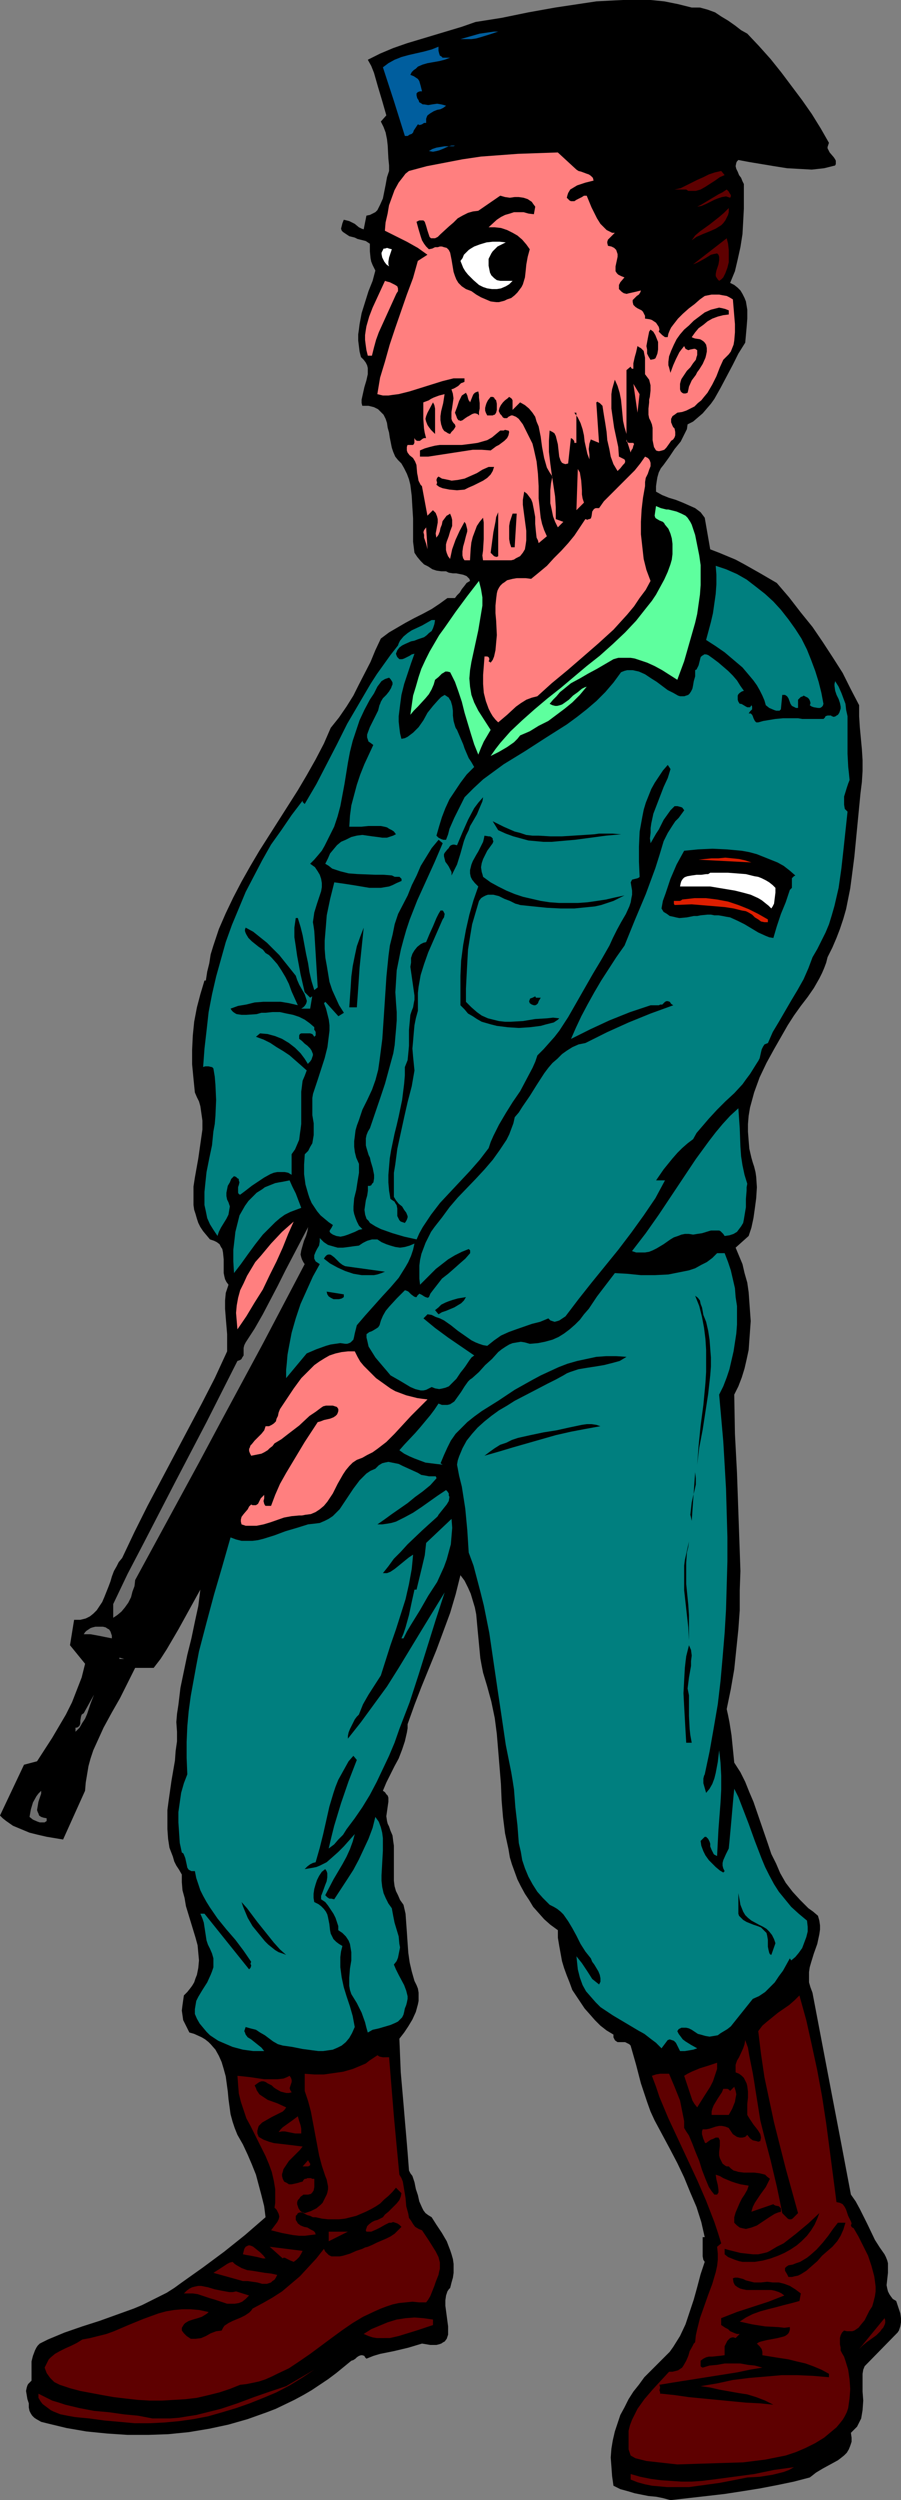 <?xml version="1.0" encoding="UTF-8" standalone="no"?>
<svg
   version="1.0"
   width="56.122mm"
   height="155.668mm"
   id="svg86"
   sodipodi:docname="Soldier 14.wmf"
   xmlns:inkscape="http://www.inkscape.org/namespaces/inkscape"
   xmlns:sodipodi="http://sodipodi.sourceforge.net/DTD/sodipodi-0.dtd"
   xmlns="http://www.w3.org/2000/svg"
   xmlns:svg="http://www.w3.org/2000/svg">
  <rect width="100%" height="100%" fill="#808080" stroke="none"/>
  <sodipodi:namedview
     id="namedview86"
     pagecolor="#ffffff"
     bordercolor="#000000"
     borderopacity="0.25"
     inkscape:showpageshadow="2"
     inkscape:pageopacity="0.0"
     inkscape:pagecheckerboard="0"
     inkscape:deskcolor="#d1d1d1"
     inkscape:document-units="mm" />
  <defs
     id="defs1">
    <pattern
       id="WMFhbasepattern"
       patternUnits="userSpaceOnUse"
       width="6"
       height="6"
       x="0"
       y="0" />
  </defs>
  <path
     style="fill:#000000;fill-opacity:1;fill-rule:evenodd;stroke:none"
     d="m 175.928,7.918 2.746,2.909 2.746,3.07 2.585,3.232 2.423,3.232 2.423,3.232 2.262,3.232 2.1,3.393 1.939,3.393 -0.162,0.485 -0.162,0.485 v 0.323 l 0.162,0.323 0.323,0.646 0.969,1.131 0.323,0.485 0.162,0.323 v 0.323 0.485 l -0.162,0.323 -1.292,0.323 -1.292,0.323 -1.454,0.162 -1.454,0.162 -2.908,-0.162 -2.908,-0.162 -3.069,-0.485 -2.908,-0.485 -2.908,-0.485 -2.585,-0.485 -0.323,0.323 -0.162,0.323 -0.162,0.808 0.162,0.646 0.323,0.646 0.323,0.808 0.485,0.646 0.323,0.808 0.323,0.646 v 2.909 2.909 l -0.162,3.07 -0.162,2.909 -0.485,3.07 -0.646,2.909 -0.646,2.747 -1.131,2.747 0.969,0.485 0.808,0.646 0.646,0.646 0.485,0.808 0.485,0.97 0.323,0.808 0.162,0.97 0.162,0.97 v 2.101 l -0.162,2.101 -0.162,1.778 -0.162,1.778 -1.616,2.585 -1.292,2.585 -1.454,2.747 -1.454,2.747 -1.454,2.585 -0.808,1.131 -0.969,1.131 -0.969,1.131 -1.131,0.97 -1.131,0.97 -1.292,0.646 -0.162,1.131 -0.485,0.97 -0.485,0.97 -0.485,0.97 -1.454,1.778 -1.292,1.939 -1.292,1.778 -0.646,0.808 -0.485,0.97 -0.323,1.131 -0.162,0.97 -0.162,1.131 v 1.293 l 1.454,0.808 1.615,0.646 1.616,0.485 1.615,0.646 1.454,0.646 1.454,0.646 0.646,0.485 0.646,0.485 0.485,0.646 0.485,0.646 1.292,7.433 2.1,0.808 1.939,0.808 1.939,0.808 2.1,1.131 3.716,2.101 3.877,2.262 2.908,3.393 2.746,3.555 2.746,3.393 2.423,3.555 2.423,3.717 2.262,3.555 1.939,3.878 1.939,3.717 v 2.585 l 0.162,2.585 0.485,5.171 0.162,2.585 v 2.585 l -0.162,2.585 -0.323,2.585 -0.485,5.009 -0.485,5.009 -0.485,5.009 -0.646,5.009 -0.323,2.424 -0.485,2.424 -0.485,2.424 -0.646,2.262 -0.808,2.424 -0.808,2.101 -0.969,2.262 -1.131,2.262 -0.323,1.293 -0.485,1.293 -0.485,1.131 -0.646,1.293 -1.292,2.262 -1.454,2.101 -1.615,2.101 -1.616,2.262 -1.454,2.262 -1.292,2.262 -1.939,3.393 -1.777,3.232 -1.616,3.393 -0.646,1.778 -0.646,1.778 -0.485,1.778 -0.485,1.778 -0.323,1.939 -0.162,1.939 v 1.778 l 0.162,2.101 0.162,1.939 0.485,2.101 0.323,1.131 0.323,0.97 0.323,1.293 0.162,1.131 0.162,2.424 -0.162,2.585 -0.323,2.424 -0.323,2.262 -0.485,2.262 -0.646,1.939 -3.069,2.747 0.808,1.939 0.808,1.939 0.485,2.101 0.646,2.262 0.323,2.262 0.162,2.262 0.162,2.262 0.162,2.262 -0.162,2.262 -0.162,2.262 -0.162,2.262 -0.485,2.262 -0.485,2.101 -0.646,2.101 -0.808,2.101 -0.969,1.939 0.162,9.211 0.485,9.211 0.323,9.211 0.323,9.211 0.162,4.686 -0.162,4.525 v 4.686 l -0.323,4.525 -0.485,4.686 -0.485,4.686 -0.808,4.686 -0.969,4.686 0.323,1.454 0.323,1.616 0.485,3.07 0.323,3.232 0.323,3.232 1.454,2.262 1.131,2.262 0.969,2.424 0.969,2.262 3.393,9.857 0.808,2.424 1.131,2.262 0.969,2.262 1.292,2.262 1.615,2.101 1.777,1.939 0.969,0.97 0.969,0.97 1.131,0.808 1.131,0.97 0.323,1.131 0.162,1.131 v 0.97 l -0.162,1.131 -0.485,2.262 -0.808,2.262 -0.646,2.101 -0.323,1.131 -0.162,1.131 v 1.293 1.131 l 0.323,1.131 0.485,1.293 4.523,23.754 2.262,11.796 2.262,11.958 1.131,1.616 0.969,1.778 1.777,3.555 1.777,3.717 1.131,1.778 1.131,1.616 0.323,0.646 0.323,0.808 0.162,0.646 v 0.808 1.454 l -0.162,1.454 -0.162,1.454 0.162,0.808 0.162,0.646 0.323,0.646 0.323,0.485 0.485,0.646 0.808,0.485 0.646,1.939 0.323,0.97 0.162,1.131 v 0.97 l -0.162,0.97 -0.323,0.97 -0.323,0.485 -0.323,0.323 -7.431,7.595 -0.323,0.808 -0.162,0.97 v 2.101 0.97 1.131 l 0.162,2.101 -0.162,2.262 -0.162,0.97 -0.162,0.97 -0.485,0.97 -0.485,0.97 -0.646,0.646 -0.808,0.808 0.162,1.131 v 0.97 l -0.323,0.97 -0.323,0.808 -0.485,0.808 -0.646,0.646 -0.808,0.646 -0.646,0.485 -1.777,0.97 -1.777,0.97 -1.615,0.97 -0.808,0.646 -0.646,0.485 -3.716,0.97 -3.877,0.808 -4.2,0.808 -4.039,0.646 -4.2,0.646 -4.2,0.485 -8.562,0.97 -1.777,-0.485 -1.616,-0.323 -1.777,-0.162 -1.615,-0.323 -1.616,-0.323 -1.615,-0.485 -1.777,-0.485 -1.615,-0.808 -0.323,-2.262 -0.162,-2.262 -0.162,-2.101 0.162,-2.101 0.323,-1.939 0.485,-2.101 0.646,-1.939 0.646,-1.939 0.969,-1.778 0.969,-1.939 1.131,-1.778 1.292,-1.616 1.292,-1.778 1.615,-1.616 1.616,-1.616 1.615,-1.616 1.131,-1.131 0.808,-1.131 0.808,-1.293 0.808,-1.293 1.292,-2.747 0.969,-2.909 0.969,-2.909 0.808,-2.909 0.808,-3.07 0.969,-2.909 -0.323,-0.485 -0.162,-0.808 v -1.454 -1.454 -1.616 h 0.485 l -0.808,-3.555 -1.131,-3.555 -1.454,-3.393 -1.454,-3.555 -1.615,-3.393 -1.777,-3.393 -3.554,-6.625 -0.969,-2.101 -0.808,-2.262 -1.454,-4.363 -1.131,-4.363 -1.292,-4.525 -0.323,-0.323 -0.323,-0.162 -0.646,-0.323 h -0.646 -0.646 -0.485 l -0.485,-0.323 -0.162,-0.162 -0.162,-0.323 -0.162,-0.323 v -0.646 l -1.615,-0.97 -1.454,-1.131 -1.292,-1.293 -1.131,-1.293 -1.292,-1.454 -0.969,-1.454 -0.969,-1.454 -0.969,-1.454 -0.646,-1.778 -0.646,-1.616 -0.646,-1.778 -0.485,-1.616 -0.323,-1.778 -0.323,-1.778 -0.323,-1.939 v -1.778 l -1.777,-1.293 -1.454,-1.293 -1.292,-1.454 -1.292,-1.454 -0.969,-1.616 -0.969,-1.454 -0.969,-1.778 -0.808,-1.616 -0.646,-1.778 -0.646,-1.778 -0.485,-1.616 -0.323,-1.939 -0.808,-3.717 -0.485,-3.878 -0.323,-3.878 -0.162,-3.878 -0.646,-7.918 -0.323,-3.878 -0.485,-3.717 -0.808,-3.878 -0.485,-1.778 -0.485,-1.778 -0.485,-1.616 -0.485,-1.616 -0.323,-1.616 -0.323,-1.778 -0.323,-3.393 -0.323,-3.393 -0.323,-3.555 -0.323,-1.616 -0.485,-1.616 -0.485,-1.616 -0.646,-1.454 -0.808,-1.616 -0.969,-1.293 -1.131,4.525 -1.292,4.363 -1.615,4.363 -1.615,4.363 -3.554,8.726 -1.616,4.201 -1.616,4.525 v 0.97 l -0.162,0.97 -0.485,2.101 -0.646,1.939 -0.808,2.101 -0.969,1.778 -0.969,1.939 -0.969,1.939 -0.808,1.939 0.485,0.323 0.323,0.485 0.323,0.323 0.162,0.485 v 0.97 l -0.162,1.131 -0.162,1.131 -0.162,1.131 0.162,1.131 0.162,0.646 0.323,0.646 0.323,0.97 0.485,1.131 0.162,1.293 0.162,1.131 v 2.424 1.131 1.131 2.424 1.131 l 0.162,1.293 0.323,1.131 0.485,0.97 0.485,1.131 0.808,1.131 0.485,2.101 0.162,2.262 0.162,2.262 0.162,2.424 0.162,2.262 0.323,2.262 0.485,2.101 0.646,2.262 0.485,0.97 0.323,0.808 0.162,0.97 v 0.97 0.97 l -0.162,0.808 -0.485,1.778 -0.808,1.778 -0.969,1.616 -0.969,1.454 -1.131,1.454 0.162,4.04 0.162,3.878 0.646,7.433 0.323,3.878 0.323,3.717 0.323,3.878 0.323,4.201 0.323,0.646 0.485,0.646 0.485,1.454 0.323,1.616 0.485,1.454 0.323,1.454 0.646,1.454 0.323,0.646 0.485,0.646 0.646,0.485 0.808,0.485 1.131,1.778 1.292,1.939 1.131,1.939 0.808,2.101 0.323,0.97 0.323,1.131 0.162,1.131 v 0.97 1.131 l -0.162,1.131 -0.323,1.131 -0.323,1.293 -0.323,0.323 -0.323,0.485 -0.323,0.97 -0.162,1.131 v 1.293 l 0.323,2.424 0.323,2.424 v 0.97 0.97 l -0.323,0.97 -0.485,0.646 -0.323,0.162 -0.485,0.323 -0.485,0.162 -0.646,0.162 h -1.454 l -0.969,-0.162 -0.969,-0.162 -1.616,0.485 -1.616,0.485 -3.393,0.808 -3.231,0.646 -1.616,0.485 -1.616,0.646 -0.323,-0.323 -0.162,-0.323 -0.485,-0.162 h -0.323 l -0.485,0.162 -0.485,0.323 -0.323,0.323 -0.485,0.323 -0.485,0.162 -1.777,1.454 -1.777,1.454 -1.939,1.454 -1.939,1.293 -1.939,1.293 -1.939,1.131 -2.1,1.131 -4.362,2.101 -2.1,0.808 -2.262,0.808 -2.262,0.808 -4.523,1.293 -4.523,0.97 -4.847,0.808 -4.847,0.485 -4.685,0.162 h -4.847 l -4.847,-0.323 -4.847,-0.485 -4.685,-0.808 -4.685,-1.131 -1.292,-0.323 -1.131,-0.646 -0.485,-0.323 -0.485,-0.485 -0.323,-0.485 -0.323,-0.646 -0.162,-0.808 v -0.97 l -0.323,-0.97 -0.162,-0.97 -0.162,-0.97 0.162,-0.808 0.162,-0.485 0.162,-0.323 0.323,-0.323 0.485,-0.485 v -1.454 -1.454 -1.616 l 0.323,-1.293 0.485,-1.293 0.323,-0.646 0.323,-0.485 0.485,-0.485 0.646,-0.323 0.646,-0.323 0.646,-0.323 3.877,-1.616 4.2,-1.454 4.039,-1.293 4.039,-1.454 4.039,-1.454 1.939,-0.808 1.939,-0.97 1.939,-0.97 1.939,-0.97 1.777,-1.131 1.777,-1.293 5.008,-3.555 5.008,-3.717 4.847,-3.878 2.423,-2.101 2.423,-2.101 -0.323,-2.585 -0.646,-2.585 -0.646,-2.424 -0.646,-2.424 -0.969,-2.424 -0.969,-2.262 -1.131,-2.424 -1.292,-2.262 -0.646,-1.616 -0.485,-1.454 -0.485,-1.778 -0.485,-3.555 -0.162,-1.778 -0.485,-3.555 -0.485,-1.778 -0.485,-1.616 -0.646,-1.454 -0.808,-1.454 -1.131,-1.293 -0.485,-0.485 -0.808,-0.646 -0.808,-0.485 -1.777,-0.808 -1.131,-0.323 -0.485,-0.97 -0.485,-0.97 -0.485,-0.97 -0.162,-1.131 -0.162,-1.131 0.162,-1.293 0.162,-1.131 0.162,-1.131 0.808,-0.808 0.646,-0.808 0.485,-0.646 0.485,-0.808 0.323,-0.97 0.323,-0.808 0.323,-1.616 0.162,-1.778 -0.162,-1.778 -0.162,-1.778 -0.485,-1.778 -1.131,-3.717 -1.131,-3.717 -0.323,-1.939 -0.485,-1.778 -0.162,-1.939 v -1.778 l -0.646,-1.131 -0.646,-0.97 -0.485,-0.97 -0.323,-1.131 -0.808,-2.101 -0.323,-2.101 -0.162,-2.262 v -2.262 -2.262 l 0.323,-2.424 0.646,-4.525 0.808,-4.686 0.162,-2.262 0.323,-2.262 v -2.262 l -0.162,-2.262 0.162,-1.939 0.323,-2.101 0.485,-4.04 0.808,-3.878 0.808,-3.878 0.969,-3.878 0.808,-3.878 0.808,-3.717 0.485,-3.878 -2.585,4.686 -2.585,4.686 -2.746,4.686 -1.454,2.262 -1.616,2.101 h -4.362 l -1.777,3.555 -1.777,3.555 -1.939,3.393 -1.939,3.555 -1.616,3.555 -0.808,1.778 -0.646,1.939 -0.485,1.778 -0.323,1.939 -0.323,1.939 -0.162,1.939 -5.17,11.473 v 0 l -1.939,-0.323 -1.939,-0.323 -2.1,-0.485 -1.939,-0.485 -1.939,-0.808 -1.939,-0.808 -1.616,-1.131 L 0.646,427.893 0,427.247 l 5.654,-11.958 3.069,-0.808 3.554,-5.494 1.616,-2.747 1.616,-2.747 1.454,-2.909 1.131,-2.909 1.131,-2.909 0.808,-3.232 -3.554,-4.363 0.969,-5.979 h 0.808 0.646 l 1.292,-0.323 0.969,-0.485 0.808,-0.646 0.808,-0.808 0.646,-0.97 0.646,-0.97 0.485,-1.131 0.969,-2.424 0.485,-1.293 0.323,-1.131 0.485,-1.293 0.646,-1.131 0.485,-0.97 0.808,-0.97 2.908,-6.14 3.069,-6.14 12.762,-24.077 3.069,-5.979 2.908,-6.302 v -1.939 -2.101 l -0.162,-1.939 -0.162,-1.939 -0.162,-2.101 v -1.939 l 0.162,-1.778 0.323,-0.97 0.323,-0.97 -0.485,-0.646 -0.323,-0.646 -0.162,-0.646 -0.162,-0.808 v -1.778 -1.454 l -0.162,-1.616 -0.162,-0.808 -0.323,-0.485 -0.323,-0.646 -0.646,-0.485 -0.646,-0.323 -0.969,-0.323 -0.808,-0.97 -0.808,-0.97 -0.646,-0.97 -0.485,-0.97 -0.323,-0.97 -0.323,-1.131 -0.323,-0.97 -0.162,-1.131 v -2.101 -2.262 l 0.323,-2.101 0.808,-4.525 0.323,-2.262 0.323,-2.262 0.323,-2.262 v -2.101 l -0.323,-2.262 -0.162,-1.131 -0.323,-1.131 -0.485,-0.97 -0.485,-1.131 -0.323,-3.232 -0.323,-3.393 v -3.393 l 0.162,-3.393 0.323,-3.232 0.646,-3.393 0.808,-3.07 0.969,-3.232 h 0.323 l 0.323,-2.101 0.485,-1.939 0.323,-2.101 0.646,-2.101 1.292,-3.878 1.616,-3.717 1.777,-3.717 1.939,-3.717 2.1,-3.717 2.1,-3.555 2.262,-3.555 2.262,-3.555 4.523,-7.11 2.1,-3.555 2.1,-3.717 1.939,-3.717 1.616,-3.717 1.939,-2.424 1.777,-2.585 1.616,-2.585 1.292,-2.585 2.746,-5.332 1.131,-2.747 1.292,-2.747 1.939,-1.454 1.939,-1.131 1.939,-1.131 2.1,-1.131 1.939,-0.97 2.1,-1.131 1.939,-1.293 1.777,-1.293 h 0.485 0.485 0.323 0.485 l 0.485,-0.646 0.646,-0.646 0.485,-0.808 0.646,-0.808 0.485,-0.646 0.808,-0.485 -0.162,-0.485 -0.162,-0.162 -0.485,-0.485 -0.808,-0.323 -0.808,-0.162 -0.808,-0.162 h -0.808 l -0.969,-0.162 -0.646,-0.323 h -1.131 l -1.131,-0.162 -0.969,-0.323 -0.969,-0.646 -0.969,-0.485 -0.808,-0.808 -0.808,-0.97 -0.646,-0.97 -0.323,-2.585 v -2.747 -2.747 l -0.162,-2.585 -0.162,-2.747 -0.162,-1.293 -0.162,-1.293 -0.323,-1.293 -0.485,-1.293 -0.646,-1.293 -0.646,-1.131 -0.808,-0.808 -0.646,-0.808 -0.485,-1.131 -0.323,-0.97 -0.485,-2.424 -0.162,-1.131 -0.323,-1.131 -0.162,-1.131 -0.323,-0.97 -0.485,-0.97 -0.646,-0.646 -0.646,-0.646 -0.969,-0.485 -0.646,-0.162 -0.646,-0.162 h -1.454 l -0.162,-0.646 v -0.808 l 0.323,-1.454 0.323,-1.454 0.485,-1.616 0.323,-1.454 V 87.259 86.613 L 86.429,85.966 86.106,85.32 85.622,84.674 84.976,84.027 84.652,82.735 84.491,81.442 84.329,80.149 v -1.454 l 0.162,-1.131 0.162,-1.293 0.485,-2.585 0.808,-2.585 0.808,-2.585 0.969,-2.424 L 88.368,63.667 88.045,63.021 87.722,62.374 87.399,61.566 87.237,60.758 87.076,59.142 V 57.365 L 86.591,57.042 86.106,56.718 84.814,56.395 84.168,56.234 83.522,55.911 82.229,55.587 81.745,55.264 81.26,54.941 80.775,54.618 80.452,54.295 l -0.162,-0.485 0.162,-0.646 0.162,-0.646 0.323,-0.808 0.646,0.162 0.646,0.162 1.292,0.646 0.969,0.808 0.646,0.323 0.485,0.162 0.646,-3.232 0.808,-0.162 0.646,-0.323 0.646,-0.323 0.485,-0.485 0.323,-0.646 0.323,-0.646 0.646,-1.454 0.323,-1.616 0.323,-1.616 0.323,-1.778 0.485,-1.454 v -1.293 l -0.162,-1.616 -0.162,-3.07 -0.162,-1.454 -0.323,-1.616 -0.485,-1.293 -0.646,-1.293 1.292,-1.454 -0.969,-3.393 -0.969,-3.232 -0.969,-3.393 -0.646,-1.616 -0.808,-1.454 2.908,-1.454 3.069,-1.293 3.231,-1.131 3.231,-0.97 3.231,-0.97 3.231,-0.97 3.231,-0.97 3.231,-1.131 6.139,-0.97 6.3,-1.293 6.3,-1.131 6.462,-0.97 3.231,-0.485 3.069,-0.162 L 146.688,0 h 3.231 3.231 l 3.231,0.323 3.231,0.646 3.231,0.808 h 0.969 0.969 l 1.777,0.485 1.777,0.646 1.454,0.97 1.616,0.97 1.615,1.131 1.454,1.131 z"
     id="path1" />
  <path
     style="fill:#005e9e;fill-opacity:1;fill-rule:evenodd;stroke:none"
     d="m 117.286,7.433 -1.939,0.646 -2.1,0.646 -1.131,0.323 -1.131,0.162 h -1.292 -1.292 l 2.262,-0.646 2.262,-0.646 2.262,-0.323 1.131,-0.162 z"
     id="path2" />
  <path
     style="fill:#005e9e;fill-opacity:1;fill-rule:evenodd;stroke:none"
     d="m 103.231,10.988 v 0.97 l 0.162,0.646 0.162,0.485 0.323,0.162 0.323,0.323 h 0.485 1.292 l -1.292,0.485 -1.292,0.323 -2.746,0.485 -1.131,0.323 -1.131,0.485 -0.485,0.485 -0.485,0.323 -0.485,0.485 -0.323,0.646 0.808,0.323 0.485,0.323 0.485,0.323 0.323,0.485 0.323,1.131 0.323,1.293 h -0.485 l -0.485,0.162 -0.323,0.323 v 0.162 0.323 l 0.162,0.646 0.323,0.485 0.162,0.485 0.323,0.162 0.485,0.323 h 0.323 l 0.969,0.162 0.969,-0.162 1.131,-0.162 0.969,0.162 0.646,0.162 0.485,0.162 -0.646,0.485 -0.646,0.323 -0.808,0.162 -0.808,0.323 -0.808,0.485 -0.646,0.485 -0.162,0.323 -0.162,0.485 v 0.485 0.485 h -0.323 -0.162 l -0.485,0.323 -0.485,0.162 h -0.162 l -0.323,-0.162 -0.646,0.97 -0.323,0.485 -0.162,0.485 -0.323,0.323 -0.485,0.162 -0.485,0.323 h -0.646 l -2.585,-8.241 -2.585,-7.918 1.292,-0.97 1.454,-0.808 1.616,-0.646 1.777,-0.485 3.554,-0.808 1.777,-0.485 z"
     id="path3" />
  <path
     style="fill:#005e9e;fill-opacity:1;fill-rule:evenodd;stroke:none"
     d="m 107.108,34.257 h -0.808 l -0.646,0.162 -1.454,0.646 -0.808,0.323 -0.646,0.162 -0.808,0.162 -0.969,-0.162 0.808,-0.485 0.969,-0.323 0.969,-0.162 0.969,-0.162 h 0.808 0.646 0.646 z"
     id="path4" />
  <path
     style="fill:#ff7f7f;fill-opacity:1;fill-rule:evenodd;stroke:none"
     d="m 135.702,39.913 0.485,0.323 0.646,0.162 1.292,0.485 0.485,0.162 0.485,0.323 0.485,0.485 0.162,0.646 -1.939,0.485 -1.939,0.646 -0.808,0.485 -0.808,0.485 -0.485,0.808 -0.162,0.485 -0.162,0.646 0.323,0.323 0.323,0.323 0.323,0.162 h 0.162 0.646 l 0.485,-0.323 0.323,-0.162 0.323,-0.162 0.646,-0.323 0.485,-0.323 h 0.323 0.323 l 1.131,2.747 1.292,2.585 0.808,1.293 0.969,0.97 0.485,0.485 0.646,0.323 0.646,0.323 h 0.646 l -0.323,0.323 -0.323,0.323 -0.323,0.323 -0.323,0.323 -0.323,0.323 -0.162,0.485 v 0.323 l 0.162,0.646 0.808,0.162 0.646,0.323 0.485,0.485 0.162,0.485 0.162,0.485 v 0.646 l -0.485,2.262 v 0.646 0.485 l 0.323,0.485 0.323,0.323 0.646,0.323 0.808,0.323 -0.969,1.131 -0.323,0.646 v 0.485 0.485 l 0.323,0.323 0.323,0.323 0.485,0.323 0.646,0.162 0.646,-0.162 1.454,-0.323 1.292,-0.323 -0.162,0.485 -0.323,0.485 -0.485,0.323 -0.323,0.323 -0.323,0.323 -0.323,0.323 v 0.485 l 0.162,0.646 0.485,0.485 0.485,0.323 0.969,0.485 0.323,0.323 0.162,0.323 0.323,0.646 v 0.646 l 1.131,0.162 0.485,0.162 0.969,0.646 0.323,0.485 0.323,0.485 0.162,0.646 -0.162,0.485 0.323,0.323 0.485,0.485 0.646,0.485 h 0.323 0.323 l 0.162,-0.808 0.323,-0.808 0.323,-0.646 0.485,-0.646 1.131,-1.454 1.131,-1.131 1.454,-1.293 1.292,-0.97 1.292,-1.131 1.131,-0.808 1.616,-0.323 h 0.969 0.808 l 0.808,0.162 0.969,0.162 0.646,0.323 0.808,0.485 0.162,1.939 0.162,1.939 0.162,1.939 v 1.939 l -0.162,1.939 -0.162,0.97 -0.323,0.808 -0.323,0.808 -0.485,0.646 -0.646,0.646 -0.646,0.646 -0.808,1.778 -0.808,2.101 -0.969,1.939 -1.131,1.939 -0.808,0.97 -0.646,0.808 -0.808,0.646 -0.808,0.808 -0.969,0.485 -0.969,0.485 -0.969,0.323 -1.131,0.162 -0.646,0.485 -0.485,0.323 -0.162,0.323 -0.162,0.323 v 0.485 0.323 l 0.323,0.808 0.162,0.323 0.323,0.323 0.162,0.808 v 0.485 0.323 l -0.162,0.485 -0.323,0.485 -0.485,0.323 -0.323,0.485 -0.808,1.131 -0.485,0.485 -0.485,0.162 -0.646,0.162 h -0.323 l -0.485,-0.162 -0.485,-0.808 -0.162,-0.808 -0.162,-0.808 v -0.97 -1.939 l -0.162,-0.808 -0.323,-0.808 -0.323,-0.646 -0.162,-0.808 v -1.454 l 0.162,-1.454 v -0.646 l 0.162,-0.646 0.162,-1.454 v -1.293 l -0.162,-0.646 -0.162,-0.646 -0.485,-0.646 -0.485,-0.646 v -0.97 -0.97 -0.97 -0.97 l -0.162,-0.808 -0.162,-0.808 -0.646,-0.646 -0.323,-0.162 -0.485,-0.323 -0.323,1.454 -0.323,1.131 -0.323,1.454 v 0.646 0.646 h -0.323 l -0.162,-0.162 -0.162,-0.323 -0.969,0.808 v 15.028 l -0.485,-1.616 -0.323,-1.454 -0.323,-3.393 -0.162,-1.616 -0.323,-1.616 -0.485,-1.616 -0.646,-1.454 -0.323,1.131 -0.323,1.131 -0.162,1.131 v 1.131 2.262 l 0.323,2.262 0.323,2.262 0.485,2.262 0.485,2.262 0.162,2.262 1.292,0.646 0.162,0.323 v 0.323 l -0.162,0.323 -0.323,0.323 -0.646,0.808 -0.646,0.646 -0.969,-1.616 -0.646,-1.778 -0.323,-1.778 -0.485,-2.101 -0.162,-1.939 -0.323,-2.101 -0.323,-1.939 -0.323,-2.101 -0.323,-0.323 -0.323,-0.323 -0.323,-0.162 -0.162,-0.162 -0.323,0.162 0.646,9.534 -1.939,-0.808 -0.162,0.485 -0.162,0.485 -0.162,1.293 0.162,1.293 v 1.131 l -0.485,-1.293 -0.323,-1.454 -0.323,-1.454 -0.162,-1.454 -0.323,-1.454 -0.485,-1.454 -0.646,-1.293 -0.808,-1.131 h 0.485 v 7.11 h -0.485 v -0.323 l -0.162,-0.323 -0.323,-0.323 -0.323,-0.162 -0.646,5.979 -0.646,0.162 -0.485,-0.162 -0.323,-0.162 -0.323,-0.485 -0.323,-0.97 -0.162,-1.454 -0.162,-1.454 -0.323,-1.293 -0.162,-0.646 -0.323,-0.646 -0.485,-0.323 -0.646,-0.323 -0.162,2.424 v 2.585 l 0.323,2.747 0.323,2.424 0.808,5.333 0.162,2.585 v 2.747 l 1.777,0.646 -1.292,1.293 -0.646,-1.293 -0.485,-1.293 -0.323,-1.616 -0.323,-1.454 v -1.616 -1.454 l 0.162,-1.616 0.323,-1.616 -0.646,-0.97 -0.646,-1.131 -0.323,-1.131 -0.323,-1.131 -0.485,-2.585 -0.323,-2.424 -0.485,-2.424 -0.485,-1.131 -0.323,-1.131 -0.646,-0.97 -0.808,-0.97 -0.969,-0.808 -1.131,-0.646 -1.777,1.778 v -1.293 -0.485 -0.485 l -0.162,-0.323 -0.162,-0.162 -0.485,-0.323 -0.323,0.323 -0.646,0.485 -0.485,0.485 -0.485,0.646 -0.323,0.646 -0.162,0.646 v 0.162 l 0.162,0.323 0.162,0.323 0.323,0.323 0.323,0.485 0.323,0.162 h 0.323 0.323 l 0.323,-0.323 0.323,-0.162 0.323,-0.162 h 0.323 l 0.808,0.323 0.646,0.485 0.485,0.646 0.485,0.646 0.808,1.616 0.808,1.616 0.646,1.293 0.323,1.293 0.323,1.454 0.323,1.454 0.323,2.909 0.162,2.909 v 2.909 l 0.323,3.07 0.162,1.454 0.323,1.454 0.485,1.454 0.646,1.454 -1.939,1.616 -0.162,-0.646 -0.323,-0.646 -0.162,-1.454 -0.162,-1.778 v -0.808 -0.808 l -0.323,-1.778 -0.162,-0.808 -0.162,-0.808 -0.323,-0.808 -0.485,-0.646 -0.485,-0.646 -0.646,-0.485 -0.162,0.97 -0.162,0.97 v 1.131 l 0.162,1.293 0.323,2.424 0.323,2.424 v 1.131 1.131 l -0.162,1.131 -0.162,0.97 -0.485,0.808 -0.646,0.808 -0.969,0.485 -0.485,0.323 -0.646,0.162 h -6.624 l -0.162,-1.131 0.162,-1.131 0.162,-2.747 v -2.585 -1.293 l -0.162,-1.131 -0.808,0.97 -0.646,0.97 -0.485,1.293 -0.485,1.293 -0.323,1.293 -0.162,1.454 -0.162,2.747 h -1.292 l -0.323,-0.485 -0.162,-0.646 v -0.485 -0.485 l 0.162,-1.131 0.323,-1.131 0.323,-1.293 0.323,-1.131 v -0.485 l -0.162,-0.646 -0.162,-0.646 -0.323,-0.485 -1.131,2.101 -0.969,2.101 -0.808,2.262 -0.485,2.262 -0.485,-0.646 -0.323,-0.808 -0.162,-0.646 v -0.646 -0.646 l 0.162,-0.646 0.485,-1.293 0.323,-1.131 0.485,-1.293 v -0.646 -0.808 l -0.162,-0.646 -0.323,-0.808 -0.485,0.323 -0.323,0.162 -0.485,0.646 -0.485,0.646 -0.162,0.808 -0.323,0.808 -0.162,0.808 -0.323,0.808 -0.485,0.646 -0.162,-0.97 0.162,-0.808 0.323,-1.778 v -0.808 l -0.162,-0.646 -0.323,-0.808 -0.323,-0.323 -0.323,-0.323 -1.292,1.293 -1.292,-6.948 -0.323,-0.323 -0.162,-0.323 -0.323,-0.646 -0.162,-0.97 -0.162,-0.808 -0.162,-1.939 -0.323,-0.808 -0.485,-0.808 -0.808,-0.646 -0.485,-0.646 -0.162,-0.485 v -0.323 -0.485 l 0.162,-0.485 h 0.323 0.485 0.485 l 0.162,-0.162 0.162,-0.323 v -1.131 l 0.323,0.485 0.323,0.162 h 0.323 0.323 l 0.646,-0.485 0.323,-0.162 h 0.485 l -0.323,-1.293 -0.162,-0.97 -0.162,-2.262 v -3.878 l 1.292,-0.485 0.485,-0.323 0.646,-0.323 1.292,-0.485 0.646,-0.162 0.646,-0.162 -0.323,2.101 -0.485,1.939 -0.162,1.131 v 0.97 l 0.162,0.97 0.323,0.97 0.323,0.485 0.162,0.162 0.323,0.162 0.485,0.323 0.485,0.162 0.323,-0.485 0.485,-0.485 0.323,-0.485 0.162,-0.323 -0.162,-0.485 -0.323,-0.323 -0.323,-0.485 -0.162,-0.485 v -0.485 -1.131 l 0.162,-0.97 0.323,-2.262 -0.162,-1.131 -0.162,-0.485 -0.162,-0.485 0.485,-0.162 0.323,-0.162 0.808,-0.485 0.323,-0.323 0.323,-0.323 0.485,-0.162 0.323,-0.162 v -0.808 h -1.292 -1.292 l -1.292,0.323 -1.292,0.323 -2.585,0.808 -2.585,0.808 -2.585,0.808 -2.585,0.646 -1.292,0.162 -1.131,0.162 h -1.292 l -1.292,-0.323 0.646,-3.878 1.131,-3.717 1.131,-4.04 1.292,-3.878 2.746,-7.918 1.454,-3.878 1.131,-4.04 2.262,-1.454 -1.131,-0.808 -1.131,-0.808 -2.585,-1.454 -1.292,-0.646 -1.292,-0.646 -2.585,-1.293 0.162,-1.939 0.485,-2.101 0.323,-1.939 0.646,-1.778 0.646,-1.778 0.969,-1.778 1.131,-1.454 0.485,-0.646 0.808,-0.646 4.2,-1.131 4.2,-0.808 4.2,-0.808 4.362,-0.646 4.362,-0.323 4.362,-0.323 4.685,-0.162 4.685,-0.162 z"
     id="path5" />
  <path
     style="fill:#5e0000;fill-opacity:1;fill-rule:evenodd;stroke:none"
     d="m 164.135,37.651 h 3.393 z"
     id="path6" />
  <path
     style="fill:#5e0000;fill-opacity:1;fill-rule:evenodd;stroke:none"
     d="m 170.597,41.206 -1.131,0.485 -1.131,0.808 -2.262,1.454 -1.131,0.646 -1.131,0.323 h -0.646 -0.485 -0.646 l -0.485,-0.323 h -2.746 l 1.454,-0.323 1.292,-0.646 2.585,-1.293 1.454,-0.646 1.292,-0.646 1.454,-0.485 1.454,-0.323 z"
     id="path7" />
  <path
     style="fill:#5e0000;fill-opacity:1;fill-rule:evenodd;stroke:none"
     d="m 171.89,46.538 -0.485,-0.162 -0.485,-0.162 -0.969,0.162 -0.969,0.323 -0.808,0.323 -0.969,0.485 -0.969,0.485 -1.131,0.485 -0.969,0.162 0.969,-0.485 0.808,-0.485 1.616,-0.97 1.615,-0.97 0.969,-0.485 0.969,-0.646 0.323,0.323 0.162,0.162 0.162,0.323 0.323,0.485 v 0.323 z"
     id="path8" />
  <path
     style="fill:#000000;fill-opacity:1;fill-rule:evenodd;stroke:none"
     d="m 126.009,48.639 -0.323,1.778 -1.292,-0.162 -1.131,-0.323 h -1.131 -1.131 l -0.969,0.323 -1.131,0.323 -0.969,0.485 -0.969,0.646 -1.939,1.778 h 1.454 l 1.454,0.162 1.454,0.485 1.292,0.646 1.131,0.646 1.131,0.97 0.969,1.131 0.808,1.131 -0.485,1.778 -0.323,1.778 -0.162,1.616 -0.162,1.454 -0.485,1.616 -0.323,0.646 -0.485,0.646 -0.485,0.646 -0.646,0.646 -0.808,0.646 -0.969,0.323 -0.646,0.323 -0.646,0.162 -0.646,0.162 h -0.646 l -1.292,-0.162 -1.131,-0.485 -1.131,-0.485 -1.131,-0.646 -1.131,-0.808 -1.292,-0.485 -0.485,-0.323 -0.485,-0.323 -0.808,-0.808 -0.485,-0.808 -0.323,-0.808 -0.323,-0.97 -0.162,-0.97 -0.162,-0.97 -0.162,-0.97 -0.162,-0.808 -0.162,-0.808 -0.323,-0.646 -0.485,-0.485 -0.646,-0.162 -0.485,-0.162 h -0.485 l -0.485,0.162 h -0.646 l -0.646,0.323 -0.808,0.162 -0.646,-0.646 -0.485,-0.646 -0.485,-0.808 -0.323,-0.97 -0.485,-1.616 -0.485,-1.778 0.646,-0.323 h 0.485 0.485 l 0.323,0.323 0.162,0.485 0.162,0.485 0.323,1.131 0.323,0.97 0.162,0.485 0.323,0.323 h 0.485 0.485 l 0.646,-0.323 0.323,-0.323 0.323,-0.323 1.939,-1.778 1.131,-0.97 0.969,-0.97 1.131,-0.646 1.292,-0.646 1.131,-0.323 1.292,-0.162 5.17,-3.555 1.131,0.323 1.131,0.162 1.131,-0.162 h 0.969 l 1.131,0.162 0.969,0.323 0.485,0.323 0.485,0.323 0.323,0.485 z"
     id="path9" />
  <path
     style="fill:#5e0000;fill-opacity:1;fill-rule:evenodd;stroke:none"
     d="m 162.843,56.557 0.808,-1.131 1.131,-0.97 2.262,-1.616 2.262,-1.778 1.131,-0.97 1.131,-1.131 v 0.97 l -0.162,0.646 -0.323,0.646 -0.323,0.646 -0.485,0.646 -0.485,0.485 -1.292,0.808 -1.454,0.646 -1.616,0.646 -1.454,0.646 z"
     id="path10" />
  <path
     style="fill:#5e0000;fill-opacity:1;fill-rule:evenodd;stroke:none"
     d="m 169.305,66.091 -0.323,-0.323 -0.323,-0.485 -0.162,-0.323 v -0.485 l 0.162,-0.808 0.485,-1.454 0.162,-0.97 v -0.323 -0.485 l -0.162,-0.485 -0.323,-0.323 -0.808,0.162 -0.646,0.162 -1.292,0.808 -1.454,0.808 -0.646,0.323 -0.808,0.323 7.916,-6.14 0.323,1.293 0.162,1.454 v 1.454 1.454 l -0.323,1.293 -0.485,1.293 -0.485,0.97 -0.485,0.485 z"
     id="path11" />
  <path
     style="fill:#ffffff;fill-opacity:1;fill-rule:evenodd;stroke:none"
     d="m 119.063,57.042 -0.646,0.323 -0.646,0.323 -0.646,0.323 -0.485,0.485 -0.646,0.646 -0.323,0.485 -0.323,0.646 -0.323,0.646 v 1.616 l 0.162,0.808 0.162,0.808 0.323,0.646 0.646,0.646 0.646,0.485 0.808,0.162 h 2.908 l -0.808,0.808 -0.808,0.485 -1.131,0.485 -0.969,0.162 h -1.131 l -1.131,-0.162 -0.969,-0.323 -0.969,-0.485 -1.292,-1.131 -1.292,-1.293 -0.646,-0.808 -0.485,-0.808 -0.323,-0.808 -0.323,-0.808 0.485,-0.646 0.323,-0.808 0.485,-0.485 0.646,-0.646 0.485,-0.323 0.808,-0.485 1.292,-0.485 1.615,-0.485 1.454,-0.162 h 1.615 z"
     id="path12" />
  <path
     style="fill:#ffffff;fill-opacity:1;fill-rule:evenodd;stroke:none"
     d="m 92.245,58.658 -0.323,0.97 -0.323,0.97 -0.162,0.97 v 0.646 l 0.162,0.485 -0.646,-0.485 -0.485,-0.646 -0.485,-0.97 -0.162,-0.808 v -0.323 l 0.162,-0.323 0.162,-0.323 0.162,-0.323 h 0.323 l 0.485,-0.162 0.485,0.162 z"
     id="path13" />
  <path
     style="fill:#ff7f7f;fill-opacity:1;fill-rule:evenodd;stroke:none"
     d="m 93.215,69.323 -1.616,3.555 -1.616,3.555 -0.808,1.778 -0.646,1.778 -0.485,1.778 -0.485,1.939 h -0.969 l -0.323,-1.293 -0.162,-1.131 -0.162,-1.293 v -1.131 l 0.162,-1.131 0.162,-0.97 0.646,-2.262 0.808,-2.101 1.939,-4.201 0.969,-2.101 0.485,0.162 0.646,0.162 0.646,0.323 0.646,0.323 0.485,0.323 0.162,0.485 v 0.323 0.323 l -0.323,0.485 z"
     id="path14" />
  <path
     style="fill:#000000;fill-opacity:1;fill-rule:evenodd;stroke:none"
     d="m 171.567,73.039 v 0.97 l -1.292,0.162 -1.292,0.323 -1.292,0.485 -1.131,0.646 -0.969,0.808 -1.131,0.808 -0.808,0.97 -0.808,1.131 0.323,0.162 0.485,0.162 1.131,0.162 0.323,0.162 0.485,0.323 0.323,0.323 0.323,0.485 0.162,0.808 v 0.808 l -0.162,0.808 -0.162,0.646 -0.646,1.454 -0.808,1.293 -0.485,0.646 -0.323,0.646 -0.969,1.293 -0.646,1.454 -0.162,0.808 -0.162,0.646 -0.485,0.162 h -0.485 l -0.323,-0.162 -0.323,-0.323 -0.162,-0.485 v -0.485 -0.808 l 0.162,-0.646 0.162,-0.485 0.646,-0.97 0.646,-0.97 0.808,-0.808 0.646,-0.97 0.646,-0.808 0.162,-0.646 0.162,-0.485 V 83.058 82.411 l -0.485,-0.323 h -0.323 l -0.808,0.162 -0.485,0.162 -0.323,-0.162 -0.323,-0.162 -0.162,-0.323 -0.162,-0.323 -0.646,0.808 -0.485,0.646 -0.808,1.616 -0.646,1.454 -0.646,1.778 -0.162,-0.646 -0.162,-0.646 -0.162,-0.485 v -0.808 l 0.162,-1.293 0.485,-1.293 0.646,-1.454 0.646,-1.293 0.808,-1.131 0.969,-1.131 1.131,-0.97 1.131,-1.131 1.292,-0.97 1.292,-0.97 1.454,-0.646 0.646,-0.162 0.646,-0.162 0.646,-0.162 0.808,0.162 0.646,0.162 z"
     id="path15" />
  <path
     style="fill:#000000;fill-opacity:1;fill-rule:evenodd;stroke:none"
     d="m 154.442,84.027 -0.162,0.323 -0.323,0.162 -0.808,0.162 -0.485,-0.808 -0.323,-0.646 v -0.97 l -0.162,-0.808 0.323,-1.778 0.323,-1.616 0.323,-0.485 0.646,0.485 0.485,0.808 0.323,0.808 0.323,0.808 v 0.97 0.808 l -0.162,0.97 z"
     id="path16" />
  <path
     style="fill:#ff7070;fill-opacity:1;fill-rule:evenodd;stroke:none"
     d="m 150.08,97.116 -0.969,-6.787 1.454,2.424 z"
     id="path17" />
  <path
     style="fill:#000000;fill-opacity:1;fill-rule:evenodd;stroke:none"
     d="m 112.601,92.107 0.162,0.808 v 0.646 l 0.162,1.293 v 1.293 l -0.162,0.808 v 0.808 l -0.323,-0.323 -0.485,-0.162 h -0.323 l -0.485,0.162 -0.808,0.485 -0.323,0.162 -0.485,0.323 -0.646,0.485 -0.485,0.162 -0.323,-0.162 h -0.162 l -0.323,-0.485 -0.162,-0.485 -0.323,-0.808 0.485,-1.293 0.485,-1.454 0.323,-0.646 0.323,-0.646 0.485,-0.323 0.485,-0.323 0.323,0.646 0.162,0.646 0.162,0.485 0.162,0.162 0.162,0.323 0.323,-0.808 0.323,-0.808 0.162,-0.323 0.323,-0.323 0.323,-0.162 z"
     id="path18" />
  <path
     style="fill:#000000;fill-opacity:1;fill-rule:evenodd;stroke:none"
     d="m 116.962,95.985 v 0.485 l -0.162,0.646 -0.323,0.485 h -0.162 l -0.323,0.162 h -1.292 l -0.323,-0.646 -0.162,-0.485 v -0.646 l 0.162,-0.646 0.162,-0.485 0.323,-0.646 0.646,-0.808 h 0.485 l 0.323,0.162 0.162,0.323 0.323,0.323 0.162,0.808 z"
     id="path19" />
  <path
     style="fill:#000000;fill-opacity:1;fill-rule:evenodd;stroke:none"
     d="m 102.423,102.126 -0.969,-0.97 -0.485,-0.646 -0.323,-0.485 -0.323,-0.808 -0.162,-0.646 0.162,-0.646 0.323,-0.808 1.292,-2.424 0.323,0.646 0.162,0.808 v 0.97 1.131 0.97 1.131 0.97 z"
     id="path20" />
  <path
     style="fill:#000000;fill-opacity:1;fill-rule:evenodd;stroke:none"
     d="m 119.87,101.641 -0.162,0.808 -0.323,0.646 -0.646,0.646 -0.646,0.485 -0.646,0.485 -0.646,0.323 -0.646,0.485 -0.646,0.485 -2.1,-0.162 h -2.1 l -2.1,0.323 -2.1,0.323 -4.2,0.646 -2.1,0.323 h -1.939 v -1.454 l 1.131,-0.485 1.131,-0.323 1.292,-0.323 1.131,-0.162 h 2.585 2.585 l 2.585,-0.323 1.131,-0.162 1.131,-0.323 1.131,-0.323 1.131,-0.646 0.969,-0.808 0.969,-0.808 h 0.808 l 0.323,-0.162 0.646,0.162 h 0.162 z"
     id="path21" />
  <path
     style="fill:#ff7f7f;fill-opacity:1;fill-rule:evenodd;stroke:none"
     d="m 149.111,104.226 0.162,0.323 -0.162,0.323 -0.162,0.646 -0.323,0.485 -0.162,0.485 -0.969,-3.07 v 0.485 l 0.323,0.162 0.162,0.162 h 0.323 0.485 z"
     id="path22" />
  <path
     style="fill:#ff7f7f;fill-opacity:1;fill-rule:evenodd;stroke:none"
     d="m 141.357,106.004 0.485,3.07 z"
     id="path23" />
  <path
     style="fill:#ff7f7f;fill-opacity:1;fill-rule:evenodd;stroke:none"
     d="m 151.857,114.407 -0.485,2.747 -0.323,2.747 -0.162,2.909 v 2.909 l 0.323,2.909 0.323,2.909 0.646,2.585 0.485,1.293 0.485,1.293 -1.131,2.101 -1.454,1.939 -1.292,1.939 -1.615,1.939 -1.616,1.778 -1.615,1.778 -3.554,3.232 -3.716,3.232 -3.554,3.07 -3.716,3.07 -3.393,3.07 -1.292,0.323 -1.292,0.485 -1.292,0.808 -1.131,0.808 -2.1,1.939 -2.1,1.778 -0.646,-0.646 -0.646,-0.808 -0.485,-0.808 -0.485,-0.97 -0.646,-1.778 -0.485,-1.939 -0.162,-2.101 v -2.101 l 0.162,-2.101 0.162,-2.101 v -0.162 h 0.162 0.323 0.162 l 0.323,0.162 0.162,0.323 v 0.323 l -0.162,0.323 0.485,0.323 0.485,-0.646 0.323,-0.808 0.323,-1.454 0.162,-1.778 0.162,-1.778 -0.162,-3.393 -0.162,-1.778 v -1.778 l 0.162,-1.616 0.162,-1.293 0.162,-0.646 0.323,-0.646 0.323,-0.485 0.485,-0.485 0.485,-0.323 0.646,-0.485 0.646,-0.162 0.646,-0.162 0.969,-0.162 h 0.969 1.131 l 1.292,0.162 1.777,-1.454 1.939,-1.616 1.615,-1.778 1.777,-1.778 1.615,-1.778 1.454,-1.778 1.292,-1.939 1.292,-1.939 0.485,0.162 0.323,-0.162 h 0.162 l 0.323,-0.162 0.162,-0.485 0.162,-1.131 0.323,-0.485 0.162,-0.162 0.323,-0.162 h 0.323 0.485 l 1.131,-1.616 1.454,-1.454 2.908,-2.909 2.908,-2.909 1.292,-1.616 1.131,-1.616 0.646,0.323 0.323,0.323 0.162,0.323 0.162,0.485 v 0.323 0.485 l -0.323,0.808 -0.323,0.97 -0.485,0.97 -0.162,0.97 v 0.485 z"
     id="path24" />
  <path
     style="fill:#ff7f7f;fill-opacity:1;fill-rule:evenodd;stroke:none"
     d="m 138.772,109.074 0.323,5.333 z"
     id="path25" />
  <path
     style="fill:#000000;fill-opacity:1;fill-rule:evenodd;stroke:none"
     d="m 116.316,109.882 -0.162,0.485 -0.162,0.485 -0.485,0.808 -0.808,0.808 -0.969,0.646 -2.262,1.131 -1.131,0.485 -0.969,0.485 -1.777,0.162 -1.777,-0.162 -0.808,-0.162 -0.808,-0.162 -0.808,-0.323 -0.646,-0.485 0.162,-0.485 -0.162,-0.646 0.162,-0.485 0.162,-0.162 0.162,-0.162 0.808,0.485 0.808,0.162 0.808,0.162 0.646,0.162 1.454,-0.162 1.615,-0.323 1.454,-0.646 1.454,-0.646 1.292,-0.808 1.454,-0.646 z"
     id="path26" />
  <path
     style="fill:#ff7070;fill-opacity:1;fill-rule:evenodd;stroke:none"
     d="m 137.479,118.285 -1.777,1.778 0.323,-9.695 0.485,0.808 0.162,0.97 0.162,0.97 0.162,2.262 v 0.97 l 0.162,0.97 z"
     id="path27" />
  <path
     style="fill:#5eff9e;fill-opacity:1;fill-rule:evenodd;stroke:none"
     d="m 162.843,123.456 0.808,2.424 0.485,2.424 0.485,2.424 0.323,2.262 v 2.262 2.424 l -0.162,2.262 -0.323,2.262 -0.323,2.262 -0.485,2.101 -1.292,4.525 -1.292,4.525 -1.615,4.363 -1.777,-1.131 -1.777,-1.131 -1.777,-0.97 -1.777,-0.808 -1.939,-0.646 -0.969,-0.323 -0.969,-0.162 h -0.969 -0.969 -0.969 l -1.131,0.323 -1.939,1.131 -1.939,1.131 -2.1,1.131 -1.939,1.131 -2.1,1.131 -1.777,1.454 -0.808,0.646 -0.808,0.97 -0.808,0.808 -0.808,0.97 0.646,0.323 0.646,0.162 h 0.485 l 0.646,-0.162 0.485,-0.162 0.485,-0.323 1.131,-0.808 0.969,-0.97 1.131,-0.808 0.969,-0.808 0.646,-0.323 0.485,-0.162 -1.615,1.939 -1.777,1.778 -1.777,1.454 -1.939,1.454 -1.939,1.454 -2.262,1.131 -2.1,1.293 -2.262,0.97 -0.646,0.808 -0.808,0.808 -1.615,1.131 -1.939,1.131 -1.939,0.97 1.131,-1.616 1.131,-1.454 2.423,-2.747 2.746,-2.585 2.908,-2.585 3.069,-2.585 3.069,-2.424 6.139,-5.171 3.069,-2.424 3.069,-2.747 2.908,-2.747 2.585,-2.747 2.423,-3.07 1.292,-1.616 0.969,-1.454 0.969,-1.778 0.969,-1.778 0.808,-1.778 0.646,-1.778 0.323,-1.131 0.162,-1.293 v -1.293 -1.131 l -0.162,-1.293 -0.323,-1.131 -0.485,-1.131 -0.808,-0.97 -0.162,-0.323 -0.323,-0.323 -0.808,-0.323 -0.808,-0.485 -0.162,-0.162 -0.162,-0.485 0.323,-2.262 1.131,0.485 1.292,0.323 h 0.485 l 0.646,0.162 1.292,0.323 1.131,0.485 0.969,0.485 0.485,0.485 0.323,0.485 0.323,0.485 z"
     id="path28" />
  <path
     style="fill:#000000;fill-opacity:1;fill-rule:evenodd;stroke:none"
     d="m 117.286,130.889 -0.323,0.162 h -0.162 l -0.485,-0.162 -0.323,-0.323 -0.485,-0.485 0.323,-2.424 0.323,-2.424 0.485,-2.424 0.162,-1.131 0.485,-1.131 z"
     id="path29" />
  <path
     style="fill:#000000;fill-opacity:1;fill-rule:evenodd;stroke:none"
     d="m 121.163,128.788 h -0.808 v 0 l -0.323,-0.97 -0.162,-0.97 v -0.97 -1.131 -0.97 l 0.162,-0.97 0.323,-0.97 0.323,-0.97 h 0.969 z"
     id="path30" />
  <path
     style="fill:#ff7f7f;fill-opacity:1;fill-rule:evenodd;stroke:none"
     d="m 100.646,129.273 -0.323,-1.293 -0.485,-1.454 v -0.646 l -0.162,-0.646 0.162,-0.485 0.485,-0.646 z"
     id="path31" />
  <path
     style="fill:#007f7f;fill-opacity:1;fill-rule:evenodd;stroke:none"
     d="m 193.86,165.631 -0.162,0.485 -0.323,0.323 -0.323,0.162 h -0.485 l -0.969,-0.162 -0.485,-0.162 -0.485,-0.323 0.162,-0.323 v -0.323 l -0.162,-0.485 -0.162,-0.323 -0.323,-0.323 -0.323,-0.162 -0.323,-0.162 -0.323,-0.162 -0.162,0.162 -0.485,0.162 -0.162,0.162 -0.162,0.162 -0.323,0.323 v 1.939 h -0.485 l -0.323,-0.162 -0.646,-0.323 -0.323,-0.485 -0.485,-1.293 -0.323,-0.485 -0.485,-0.323 h -0.323 -0.323 l -0.323,3.393 -0.323,0.323 h -0.485 -0.323 l -0.485,-0.162 -1.131,-0.485 -0.808,-0.646 -0.323,-1.131 -0.485,-1.131 -0.646,-1.293 -0.646,-1.131 -0.808,-1.131 -0.808,-0.97 -1.777,-2.101 -2.1,-1.778 -2.1,-1.778 -2.1,-1.454 -2.262,-1.454 1.131,-4.201 0.485,-2.101 0.323,-2.262 0.323,-2.262 0.162,-2.262 v -2.262 l -0.162,-2.101 2.423,0.808 2.585,1.131 2.262,1.293 2.1,1.616 2.262,1.778 1.939,1.778 1.777,1.939 1.777,2.262 1.616,2.262 1.454,2.262 1.292,2.585 0.969,2.424 0.969,2.585 0.808,2.585 0.646,2.585 z"
     id="path32" />
  <path
     style="fill:#5eff9e;fill-opacity:1;fill-rule:evenodd;stroke:none"
     d="m 112.601,167.247 2.908,4.525 -1.616,2.747 -0.646,1.454 -0.646,1.616 -0.969,-2.424 -0.808,-2.585 -1.454,-4.848 -0.646,-2.585 -0.808,-2.424 -0.808,-2.262 -1.131,-2.262 -0.646,-0.162 h -0.485 l -0.485,0.323 -0.323,0.162 -0.808,0.808 -0.808,0.646 -0.323,1.131 -0.485,1.131 -0.646,1.131 -0.808,0.97 -1.777,1.939 -0.969,0.97 -0.808,0.97 0.323,-2.262 0.323,-2.262 0.646,-2.101 0.646,-2.262 0.646,-1.939 0.969,-2.101 0.969,-1.939 1.131,-1.939 1.131,-1.939 1.292,-1.778 2.585,-3.717 2.746,-3.717 2.746,-3.555 0.485,1.939 0.323,1.939 v 1.939 l -0.323,1.939 -0.323,1.939 -0.323,1.939 -0.808,3.717 -0.808,3.717 -0.323,1.939 -0.162,1.939 0.162,1.939 0.323,1.939 0.646,1.778 0.485,0.97 z"
     id="path33" />
  <path
     style="fill:#007f7f;fill-opacity:1;fill-rule:evenodd;stroke:none"
     d="m 102.423,145.917 -0.162,0.97 -0.323,0.97 -0.323,0.646 -0.646,0.485 -0.485,0.485 -0.646,0.485 -1.454,0.485 -0.808,0.323 -0.808,0.162 -1.454,0.646 -0.646,0.323 -0.646,0.485 -0.485,0.646 -0.323,0.808 0.162,0.485 0.162,0.323 0.323,0.323 0.162,0.162 h 0.646 l 0.485,-0.162 0.646,-0.323 0.646,-0.323 0.485,-0.323 0.646,-0.162 -0.808,2.262 -0.808,2.424 -0.808,2.424 -0.646,2.585 -0.323,2.424 -0.323,2.585 v 1.293 l 0.162,1.454 0.162,1.293 0.323,1.293 0.808,-0.162 0.646,-0.323 0.646,-0.485 0.646,-0.485 0.646,-0.646 0.646,-0.646 1.131,-1.616 0.969,-1.778 1.292,-1.616 1.292,-1.454 0.646,-0.646 0.808,-0.485 0.485,0.323 0.485,0.323 0.162,0.323 0.323,0.485 0.323,1.131 0.162,1.131 v 1.131 l 0.162,1.293 0.323,1.131 0.162,0.485 0.323,0.485 0.969,2.262 0.485,1.131 0.323,0.97 0.969,2.262 0.646,0.97 0.646,1.131 -1.777,1.778 -1.454,1.939 -1.292,1.939 -1.292,1.939 -0.969,2.101 -0.808,2.101 -0.646,2.101 -0.646,2.262 0.485,0.485 0.646,0.323 0.485,0.162 h 0.646 l 0.485,-1.293 0.323,-1.293 1.131,-2.585 2.423,-4.848 2.1,-2.101 2.262,-2.101 2.423,-1.778 2.423,-1.778 5.008,-3.07 5.008,-3.232 4.847,-3.07 2.423,-1.778 2.262,-1.778 2.262,-1.939 2.1,-2.101 1.939,-2.262 1.777,-2.424 0.808,-0.323 0.646,-0.162 h 0.646 0.646 l 1.454,0.323 1.454,0.646 1.454,0.97 1.292,0.808 1.292,0.97 1.292,0.97 1.292,0.646 1.131,0.646 0.485,0.162 h 0.485 0.485 l 0.485,-0.162 0.485,-0.162 0.323,-0.323 0.323,-0.485 0.323,-0.646 0.162,-0.808 0.162,-0.97 0.323,-1.131 v -1.454 l 0.323,-0.162 0.162,-0.323 0.323,-0.646 0.162,-0.646 0.162,-0.646 0.162,-0.646 0.323,-0.323 0.323,-0.162 0.162,-0.162 h 0.485 l 0.485,0.162 1.131,0.808 1.292,0.97 1.131,0.97 1.131,0.97 1.131,1.131 0.969,1.131 0.808,1.293 0.808,1.131 -0.485,0.162 -0.485,0.323 -0.323,0.323 -0.162,0.323 v 0.485 0.485 l 0.162,0.485 0.323,0.485 h 0.323 l 0.323,0.162 0.808,0.485 0.323,0.162 h 0.323 0.323 l 0.323,-0.485 0.162,0.323 v 0.162 0.323 0.162 l -0.485,0.485 -0.323,0.485 h 0.485 l 0.323,0.323 0.162,0.323 0.162,0.485 0.162,0.323 0.162,0.323 0.323,0.323 h 0.485 l 1.131,-0.323 0.969,-0.162 1.939,-0.323 1.777,-0.162 h 1.777 1.777 l 0.969,0.162 h 0.969 1.939 2.1 l 0.323,-0.323 0.162,-0.323 0.485,-0.162 h 0.485 0.323 l 0.162,0.162 0.485,0.162 0.485,-0.162 0.162,-0.162 0.323,-0.162 0.323,-0.485 0.162,-0.485 0.162,-0.485 v -0.485 l -0.162,-0.808 -0.323,-0.97 -0.485,-0.97 -0.323,-0.97 -0.162,-1.131 v -0.485 l 0.162,-0.646 0.808,1.293 0.646,1.454 0.485,1.293 0.485,1.293 0.162,1.454 0.323,1.454 v 2.909 5.979 l 0.162,3.07 0.162,1.454 0.162,1.616 -0.323,0.808 -0.323,0.97 -0.646,2.101 v 0.97 0.97 l 0.162,0.97 0.323,0.323 0.323,0.323 -0.485,4.525 -0.485,4.525 -0.485,4.363 -0.646,4.525 -0.485,2.101 -0.485,2.101 -0.646,2.262 -0.646,2.101 -0.808,1.939 -0.969,1.939 -0.969,1.939 -1.131,1.939 -0.969,2.585 -1.131,2.585 -1.454,2.585 -1.454,2.424 -2.908,5.009 -1.454,2.424 -1.131,2.585 -0.808,0.323 -0.323,0.485 -0.323,0.646 -0.162,0.646 -0.323,1.454 -0.323,0.646 -0.323,0.485 -0.808,1.293 -0.808,1.293 -0.969,1.293 -0.808,1.131 -1.939,2.101 -2.1,1.939 -1.939,1.939 -1.939,2.101 -1.939,2.262 -0.969,1.131 -0.808,1.454 -1.292,0.97 -1.292,1.131 -1.131,1.131 -1.131,1.293 -2.1,2.585 -1.777,2.585 h 2.1 l -1.131,2.101 -1.131,2.101 -2.746,4.04 -2.908,4.04 -3.069,4.04 -6.3,7.756 -3.069,3.878 -3.069,4.04 -0.969,0.646 -0.485,0.323 -0.485,0.162 -0.646,0.162 -0.485,-0.162 -0.485,-0.162 -0.485,-0.485 -1.939,0.808 -1.939,0.485 -3.716,1.293 -1.777,0.646 -1.777,0.808 -1.615,1.131 -0.808,0.646 -0.808,0.646 -0.969,-0.162 -0.969,-0.323 -0.808,-0.323 -0.969,-0.485 -1.616,-1.131 -1.615,-1.131 -1.616,-1.293 -1.615,-1.131 -0.969,-0.485 -0.969,-0.323 -0.969,-0.485 -0.969,-0.162 -0.969,0.97 2.746,2.262 3.069,2.262 6.139,4.201 -0.646,0.485 -0.485,0.646 -0.969,1.454 -0.485,0.646 -0.646,0.808 -0.969,1.454 -0.646,0.646 -0.646,0.646 -0.485,0.485 -0.808,0.323 -0.646,0.162 -0.808,0.162 -0.969,-0.162 -0.808,-0.323 -0.646,0.323 -0.646,0.323 -0.646,0.162 h -0.646 l -1.292,-0.323 -1.131,-0.485 -2.423,-1.454 -1.131,-0.646 -1.131,-0.646 -0.808,-0.97 -0.969,-1.131 -1.777,-2.101 -0.808,-1.293 -0.808,-1.293 -0.323,-1.454 -0.162,-0.646 v -0.808 l 0.646,-0.485 0.485,-0.162 0.323,-0.162 0.808,-0.485 0.485,-0.323 0.323,-0.485 0.323,-1.131 0.485,-1.131 0.646,-1.131 0.808,-0.97 1.777,-1.939 1.939,-1.939 0.485,0.162 0.323,0.162 0.646,0.646 0.646,0.485 0.323,0.162 h 0.323 l 0.162,-0.323 0.162,-0.162 0.162,-0.162 0.162,-0.162 0.323,0.162 0.323,0.162 0.485,0.323 0.323,0.162 0.485,0.162 0.323,-0.162 0.323,-0.808 0.485,-0.646 1.131,-1.454 1.131,-1.454 1.454,-1.131 1.292,-1.131 1.454,-1.293 1.292,-1.131 1.131,-1.293 v -0.323 -0.323 l -0.162,-0.162 -0.162,-0.162 -1.615,0.646 -1.615,0.808 -1.616,0.97 -1.454,1.131 -1.454,1.131 -1.292,1.293 -1.292,1.293 -1.131,1.131 -0.162,-1.454 v -1.616 -1.454 l 0.162,-1.293 0.323,-1.454 0.485,-1.293 0.485,-1.293 0.646,-1.293 0.646,-1.293 0.808,-1.131 1.777,-2.262 1.777,-2.424 1.939,-2.262 4.2,-4.363 2.1,-2.262 1.939,-2.262 1.615,-2.262 1.616,-2.424 0.646,-1.293 0.485,-1.293 0.485,-1.293 0.323,-1.454 0.969,-1.131 0.808,-1.293 1.777,-2.585 1.615,-2.585 1.777,-2.747 0.969,-1.293 0.969,-1.131 1.131,-0.97 1.131,-1.131 1.131,-0.808 1.292,-0.808 1.454,-0.646 1.615,-0.323 5.17,-2.585 5.008,-2.262 5.17,-2.101 5.331,-1.939 -0.485,-0.323 -0.323,-0.485 -0.485,-0.162 h -0.323 l -0.323,0.162 -0.323,0.323 -0.323,0.323 h -0.485 l -0.323,0.162 h -0.808 -1.131 l -2.423,0.808 -2.423,0.808 -2.423,0.97 -2.423,0.97 -4.523,2.101 -4.523,2.262 1.131,-2.585 1.292,-2.747 1.454,-2.747 1.616,-2.909 1.615,-2.747 1.777,-2.747 1.777,-2.747 1.939,-2.747 2.423,-5.979 2.585,-6.14 1.131,-3.07 1.131,-3.07 0.969,-3.07 0.969,-3.232 0.485,-0.97 0.485,-0.97 1.131,-1.778 0.646,-0.97 0.808,-0.808 1.292,-1.778 -0.485,-0.646 -0.485,-0.162 -0.646,-0.162 h -0.646 l -0.969,0.97 -0.808,1.131 -0.808,1.131 -1.131,2.262 -0.646,0.97 -1.292,2.262 -0.162,-1.131 0.162,-1.293 v -1.131 l 0.162,-1.131 0.485,-2.262 0.808,-2.101 1.616,-4.201 0.969,-2.101 0.646,-2.101 -0.646,-0.97 -1.131,1.293 -0.969,1.454 -0.969,1.454 -0.808,1.454 -0.646,1.616 -0.646,1.616 -0.485,1.616 -0.323,1.616 -0.323,1.778 -0.323,1.778 -0.162,3.555 v 3.555 l 0.162,3.555 -0.162,0.162 -0.323,0.162 -0.646,0.162 -0.646,0.162 -0.162,0.323 -0.162,0.323 0.162,0.97 0.162,0.97 v 0.97 l -0.162,0.808 -0.162,0.97 -0.323,0.97 -0.808,1.778 -1.131,1.939 -0.969,1.778 -0.969,1.939 -0.808,1.778 -1.939,3.393 -1.939,3.232 -1.939,3.393 -1.939,3.393 -1.939,3.393 -2.1,3.232 -1.131,1.454 -1.292,1.454 -1.292,1.454 -1.454,1.454 -0.485,1.454 -0.646,1.454 -1.454,2.747 -1.454,2.747 -1.777,2.585 -1.615,2.585 -1.616,2.747 -1.292,2.585 -0.646,1.454 -0.485,1.454 -2.1,2.747 -2.262,2.585 -2.423,2.585 -2.423,2.585 -2.262,2.424 -2.1,2.747 -0.969,1.454 -0.969,1.454 -0.808,1.454 -0.646,1.454 -2.908,-0.646 -2.746,-0.808 -2.746,-0.97 -1.292,-0.646 -1.292,-0.808 -0.323,-0.485 -0.485,-0.485 -0.162,-0.485 -0.162,-0.485 -0.162,-1.131 0.162,-1.131 0.162,-1.131 0.323,-1.131 0.162,-1.131 v -1.131 h 0.162 0.323 l 0.323,-0.162 0.162,-0.323 0.323,-0.323 0.162,-0.97 v -0.808 l -0.162,-0.808 -0.162,-0.808 -0.485,-1.616 -0.162,-0.808 -0.323,-0.646 -0.485,-1.616 -0.162,-0.646 v -0.808 -0.808 l 0.162,-0.808 0.323,-0.808 0.485,-0.808 2.423,-7.11 1.131,-3.393 0.969,-3.555 0.969,-3.555 0.323,-1.939 0.162,-1.939 0.162,-1.778 0.162,-2.101 v -1.939 l -0.162,-2.101 -0.162,-2.585 0.162,-2.585 0.162,-2.585 0.485,-2.424 0.485,-2.424 0.646,-2.424 0.646,-2.262 0.808,-2.424 1.777,-4.525 4.039,-8.888 1.939,-4.525 -0.969,-0.808 -1.616,1.939 -1.292,2.101 -1.292,2.101 -0.969,2.262 -1.131,2.262 -0.969,2.424 -2.262,4.363 -0.808,2.424 -0.485,2.424 -0.646,2.585 -0.323,2.424 -0.485,4.848 -0.646,9.857 -0.323,4.848 -0.646,5.009 -0.323,2.262 -0.646,2.424 -0.808,2.262 -1.131,2.424 -1.131,2.262 -0.808,2.424 -0.485,1.293 -0.323,1.131 -0.162,1.293 -0.162,1.293 v 1.293 l 0.162,1.293 0.323,1.293 0.646,1.454 v 0.97 1.131 l -0.323,1.939 -0.323,2.101 -0.485,1.939 -0.162,1.939 v 0.97 l 0.162,0.808 0.323,0.97 0.323,0.808 0.485,0.97 0.808,0.808 -0.808,0.162 -0.969,0.485 -1.616,0.646 -0.969,0.323 -0.808,0.162 -0.969,-0.162 -0.808,-0.323 -0.485,-0.323 -0.162,-0.162 -0.162,-0.323 0.162,-0.323 0.323,-0.485 0.162,-0.323 0.162,-0.323 -0.969,-0.646 -0.969,-0.808 -0.969,-0.808 -0.808,-0.97 -0.646,-0.97 -0.646,-0.97 -0.485,-1.131 -0.323,-0.97 -0.323,-1.131 -0.323,-1.131 -0.323,-2.424 v -2.262 l 0.162,-2.424 0.808,-0.808 0.485,-0.97 0.485,-0.808 0.162,-0.97 0.162,-0.97 v -0.97 -1.778 l -0.162,-0.97 -0.162,-0.97 v -1.939 -0.97 -1.131 l 0.162,-0.97 0.323,-0.97 0.808,-2.424 1.616,-5.009 0.646,-2.585 0.323,-2.585 0.162,-1.293 v -1.293 l -0.162,-1.293 -0.323,-1.293 -0.323,-1.293 -0.485,-1.293 0.323,-0.323 3.069,3.393 1.292,-0.808 -1.131,-1.778 -0.808,-1.778 -0.808,-1.778 -0.646,-1.939 -0.323,-1.939 -0.323,-1.939 -0.323,-1.778 -0.162,-2.101 v -1.939 l 0.162,-1.939 0.162,-1.939 0.162,-2.101 0.808,-3.878 0.969,-3.878 2.262,0.323 2.1,0.323 1.939,0.323 1.939,0.323 h 1.777 0.969 l 0.969,-0.162 0.969,-0.162 0.808,-0.323 0.969,-0.485 1.131,-0.485 v -0.485 l -0.323,-0.323 -0.162,-0.162 h -1.131 l -0.323,-0.162 -0.323,-0.162 -1.939,-0.162 H 88.368 l -4.2,-0.162 -2.1,-0.162 -1.939,-0.485 -0.969,-0.323 -0.969,-0.323 -0.808,-0.646 -0.808,-0.485 0.646,-1.293 0.485,-1.131 0.808,-0.97 0.808,-0.97 0.969,-0.808 1.131,-0.485 1.292,-0.646 1.292,-0.323 1.292,-0.162 1.131,0.162 1.131,0.162 1.292,0.162 1.131,0.162 h 1.131 l 0.969,-0.323 0.485,-0.162 0.646,-0.323 -0.485,-0.646 -0.485,-0.323 -0.646,-0.323 -0.485,-0.323 -0.646,-0.162 -0.808,-0.162 h -1.454 -1.454 l -1.616,0.162 h -1.454 -1.454 l 0.162,-2.585 0.323,-2.424 0.646,-2.424 0.646,-2.424 0.808,-2.424 0.969,-2.424 2.1,-4.525 -0.646,-0.485 -0.485,-0.323 -0.162,-0.485 -0.162,-0.485 v -0.646 l 0.162,-0.485 0.485,-1.293 0.646,-1.293 0.646,-1.293 0.646,-1.293 0.162,-0.646 0.162,-0.646 0.162,-0.323 0.162,-0.485 0.485,-0.808 0.808,-0.808 0.646,-0.808 0.485,-0.808 0.162,-0.485 0.162,-0.323 v -0.485 l -0.162,-0.323 -0.323,-0.485 -0.323,-0.323 -0.969,0.323 -0.808,0.485 -0.485,0.646 -0.485,0.646 -0.808,1.616 -0.969,1.454 -1.292,2.424 -1.131,2.424 -0.808,2.424 -0.808,2.424 -0.646,2.585 -0.485,2.585 -0.808,5.009 -0.485,2.585 -0.485,2.585 -0.646,2.424 -0.808,2.424 -1.131,2.262 -1.131,2.262 -0.646,1.131 -0.808,0.97 -0.969,1.131 -0.969,0.97 1.131,0.808 0.646,0.97 0.485,0.808 0.323,0.97 0.162,0.97 v 0.97 l -0.162,0.97 -0.323,0.97 -0.646,1.939 -0.646,2.101 -0.162,1.131 -0.162,1.131 0.162,0.97 0.162,1.131 0.808,13.25 -0.808,0.646 -0.646,-2.101 -0.485,-2.101 -0.323,-2.101 -0.485,-2.262 -0.808,-4.363 -0.485,-1.939 -0.646,-2.101 h -0.485 l -0.323,2.262 v 2.262 l 0.323,2.101 0.323,2.262 0.808,4.363 0.969,4.201 1.292,1.293 0.485,-0.323 -0.485,2.909 h -2.1 l 0.485,-0.323 0.323,-0.323 0.323,-0.485 0.162,-0.485 v -0.323 l -0.162,-0.485 -0.323,-0.97 -1.292,-2.262 -0.485,-1.131 -0.323,-0.97 -2.585,-3.232 -1.292,-1.616 -1.454,-1.454 -1.454,-1.454 -1.616,-1.293 -1.616,-1.293 -1.777,-0.97 -0.162,0.485 v 0.323 l 0.162,0.485 0.162,0.323 0.485,0.808 0.808,0.808 1.616,1.293 0.969,0.646 0.646,0.808 0.808,0.485 0.646,0.646 1.292,1.454 0.969,1.454 0.969,1.616 0.808,1.616 0.646,1.778 1.454,3.232 -2.1,-0.485 -1.939,-0.323 h -2.1 -1.939 l -2.1,0.162 -1.939,0.485 -1.939,0.323 -1.777,0.646 0.323,0.485 0.323,0.323 0.485,0.323 0.323,0.162 1.131,0.162 h 1.131 l 2.423,-0.162 1.131,-0.323 h 0.485 0.485 l 1.616,-0.162 h 1.777 l 1.454,0.323 1.616,0.323 1.454,0.485 1.292,0.646 1.131,0.808 1.131,0.97 v 0.323 0.323 l 0.162,0.162 0.162,0.323 v 0.485 0.323 l -0.323,0.323 -0.323,-0.485 -0.162,-0.162 -0.485,-0.162 H 72.213 71.728 70.921 l -0.323,0.162 -0.162,0.323 v 0.808 l 0.646,0.485 0.646,0.646 0.646,0.485 0.646,0.646 0.323,0.485 0.323,0.808 v 0.323 l -0.162,0.485 -0.162,0.485 -0.323,0.485 -0.323,0.323 -0.162,0.162 v 0.162 l -0.808,-1.293 -0.969,-1.293 -1.292,-1.293 -1.454,-1.131 -1.616,-0.97 -1.616,-0.646 -1.777,-0.485 -1.777,-0.162 -0.969,0.808 1.777,0.646 1.616,0.808 1.454,0.97 1.616,0.97 1.454,0.97 1.292,1.131 1.292,1.131 1.454,1.293 -0.485,1.293 -0.485,1.131 -0.162,1.293 -0.162,1.293 v 2.424 2.585 2.585 l -0.162,1.293 -0.162,1.131 -0.162,1.293 -0.485,1.131 -0.485,1.131 -0.808,1.131 v 4.848 l -0.808,-0.485 -0.808,-0.162 h -0.969 -0.808 l -0.808,0.162 -0.808,0.323 -1.454,0.808 -1.454,0.97 -1.454,0.97 -1.454,1.131 -1.292,0.97 -0.323,-0.162 -0.162,-0.323 v -0.646 -0.646 l 0.162,-0.485 0.162,-0.646 -0.162,-0.485 v -0.323 l -0.323,-0.162 -0.323,-0.323 -0.485,-0.162 -0.646,0.646 -0.323,0.808 -0.485,0.808 -0.162,0.808 -0.162,0.808 v 0.808 l 0.162,0.808 0.323,0.646 0.162,0.485 0.162,0.485 -0.162,0.97 -0.162,0.97 -0.485,0.97 -1.292,2.101 -0.485,0.97 -0.323,0.97 -0.969,-1.454 -0.808,-1.293 -0.646,-1.454 -0.323,-1.616 -0.323,-1.454 v -1.616 -1.454 l 0.162,-1.616 0.323,-3.07 0.646,-3.232 0.646,-3.07 0.323,-3.232 0.323,-1.778 0.162,-1.939 0.162,-3.717 -0.162,-3.555 -0.162,-1.939 -0.323,-1.939 -0.323,-0.323 h -0.162 l -0.646,-0.162 H 48.304 l -0.485,0.162 0.323,-4.363 0.485,-4.201 0.485,-4.363 0.808,-4.201 0.969,-4.201 1.131,-4.04 1.131,-4.04 1.454,-4.04 1.616,-3.878 1.616,-3.878 1.939,-3.717 1.939,-3.717 2.1,-3.717 2.423,-3.393 2.423,-3.555 2.585,-3.393 v 0.323 l 0.162,0.162 0.323,0.323 2.746,-4.686 2.423,-4.686 2.423,-4.686 2.423,-4.848 2.746,-4.686 2.746,-4.686 1.454,-2.262 1.616,-2.262 1.616,-2.262 1.777,-2.262 0.162,-0.485 0.323,-0.646 0.808,-0.97 0.969,-0.808 0.969,-0.646 2.423,-1.131 1.131,-0.646 1.131,-0.646 z"
     id="path34" />
  <path
     style="fill:#000000;fill-opacity:1;fill-rule:evenodd;stroke:none"
     d="m 110.339,195.364 -0.646,1.293 -0.485,1.293 -0.808,2.909 -0.808,2.585 -0.646,1.293 -0.646,1.293 v -0.808 l -0.323,-0.646 -0.323,-0.646 -0.323,-0.485 -0.485,-0.646 -0.162,-0.646 -0.162,-0.646 v -0.485 l 0.162,-0.323 0.646,-0.808 0.323,-0.323 0.162,-0.323 0.323,-0.323 0.485,-0.162 h 0.323 l 0.646,0.162 1.292,-3.07 1.292,-2.909 1.454,-2.747 0.969,-1.293 1.131,-1.293 -0.162,0.97 -0.485,1.131 -0.808,1.939 -1.131,1.939 -0.485,0.808 z"
     id="path35" />
  <path
     style="fill:#000000;fill-opacity:1;fill-rule:evenodd;stroke:none"
     d="m 126.817,196.656 2.746,0.162 h 2.746 l 2.585,-0.162 2.585,-0.162 2.423,-0.162 1.131,-0.162 h 1.131 2.1 l 1.939,0.162 -3.554,0.323 -7.27,0.97 -3.716,0.323 -1.777,0.162 h -1.939 l -1.777,-0.162 -1.777,-0.162 -1.777,-0.485 -1.777,-0.485 -1.777,-0.646 -1.777,-0.808 -1.292,-2.101 2.585,1.293 2.585,1.131 1.292,0.323 1.454,0.485 1.454,0.162 z"
     id="path36" />
  <path
     style="fill:#000000;fill-opacity:1;fill-rule:evenodd;stroke:none"
     d="m 115.993,198.434 -1.292,1.778 -0.485,0.97 -0.485,0.97 -0.323,0.97 -0.162,0.97 0.162,1.131 0.162,0.485 0.162,0.646 1.777,1.293 1.777,0.97 1.939,0.97 1.939,0.808 1.939,0.646 2.1,0.485 2.1,0.485 2.1,0.323 2.262,0.162 h 2.262 2.1 l 2.262,-0.162 2.262,-0.323 2.1,-0.323 2.1,-0.485 2.262,-0.485 -1.292,0.646 -1.292,0.646 -1.454,0.485 -1.454,0.485 -1.454,0.323 -1.616,0.162 -3.231,0.323 h -3.231 l -3.231,-0.162 -3.231,-0.323 -3.069,-0.323 -0.485,-0.162 -0.646,-0.162 -1.292,-0.646 -1.292,-0.485 -1.292,-0.646 -1.292,-0.323 h -0.646 -0.646 l -0.485,0.162 -0.646,0.323 -0.485,0.323 -0.485,0.646 -0.808,2.747 -0.808,2.747 -0.485,2.909 -0.485,3.07 -0.162,2.909 -0.162,3.07 -0.162,3.232 v 3.07 l 1.292,1.293 1.292,1.131 1.131,0.808 1.454,0.646 1.292,0.323 1.292,0.323 1.454,0.162 h 1.292 l 2.908,-0.162 2.908,-0.485 2.746,-0.162 1.454,-0.162 1.454,0.162 -0.323,0.323 -0.485,0.323 -0.485,0.323 -0.646,0.162 -1.292,0.323 -1.131,0.323 -2.585,0.323 -2.585,0.162 -2.585,-0.162 -2.585,-0.323 -1.292,-0.323 -1.131,-0.323 -1.131,-0.323 -1.131,-0.646 -0.969,-0.646 -1.131,-0.646 -0.808,-0.97 -0.969,-0.97 v -3.393 -3.555 l 0.162,-3.555 0.485,-3.717 0.646,-3.555 0.808,-3.555 0.969,-3.393 1.131,-3.232 -0.808,-0.808 -0.646,-0.808 -0.323,-0.646 -0.162,-0.808 v -0.808 l 0.162,-0.646 0.162,-0.646 0.323,-0.808 0.808,-1.454 0.485,-0.808 0.323,-0.646 0.808,-1.616 0.162,-0.646 0.162,-0.808 0.969,0.162 h 0.323 l 0.323,0.162 0.323,0.323 v 0.323 l 0.162,0.323 z"
     id="path37" />
  <path
     style="fill:#000000;fill-opacity:1;fill-rule:evenodd;stroke:none"
     d="m 187.237,206.029 -0.323,0.162 -0.162,0.162 -0.323,0.323 v 0.323 0.485 0.97 0.485 l -0.485,0.485 -0.969,2.909 -1.131,2.747 -0.969,2.909 -0.808,2.747 -0.969,-0.162 -0.808,-0.323 -1.777,-0.808 -1.615,-0.97 -1.615,-0.97 -1.616,-0.808 -1.777,-0.808 -0.969,-0.162 -0.808,-0.162 -0.969,-0.162 h -0.969 l -0.808,-0.162 h -0.808 l -1.615,0.162 -0.808,0.162 h -0.808 l -1.616,0.323 -1.777,0.162 -0.808,-0.162 -0.646,-0.162 -0.808,-0.162 -0.646,-0.485 -0.808,-0.485 -0.485,-0.808 0.323,-1.778 0.646,-1.778 1.131,-3.393 1.454,-3.393 1.777,-3.232 3.231,-0.323 3.393,-0.162 3.393,0.162 1.777,0.162 1.777,0.162 1.777,0.323 1.777,0.485 1.616,0.646 1.615,0.646 1.616,0.646 1.454,0.808 1.454,1.131 z"
     id="path38" />
  <path
     style="fill:#dd1e00;fill-opacity:1;fill-rule:evenodd;stroke:none"
     d="m 176.898,202.958 -12.439,-0.646 1.454,-0.162 1.616,-0.162 h 1.615 l 1.615,-0.162 1.616,0.162 1.615,0.162 1.454,0.323 z"
     id="path39" />
  <path
     style="fill:#ffffff;fill-opacity:1;fill-rule:evenodd;stroke:none"
     d="m 182.552,208.937 v 1.131 l -0.162,1.293 -0.162,1.293 -0.323,0.646 -0.323,0.485 -0.646,-0.646 -0.808,-0.646 -0.808,-0.646 -0.808,-0.485 -1.777,-0.808 -1.777,-0.485 -1.939,-0.485 -1.939,-0.323 -1.939,-0.323 -1.939,-0.323 h -7.108 l 0.162,-0.808 0.162,-0.485 0.323,-0.485 0.323,-0.323 0.323,-0.162 0.485,-0.162 0.969,-0.162 1.131,-0.162 h 1.131 l 1.131,-0.162 h 0.485 l 0.485,-0.323 h 4.2 l 2.1,0.162 2.1,0.162 1.939,0.485 0.969,0.162 0.808,0.323 0.969,0.485 0.808,0.485 0.808,0.646 z"
     id="path40" />
  <path
     style="fill:#dd1e00;fill-opacity:1;fill-rule:evenodd;stroke:none"
     d="m 180.775,216.371 v 0.646 h -0.485 -0.323 l -0.808,-0.162 -0.646,-0.485 -0.808,-0.485 -0.646,-0.646 -0.808,-0.485 -0.646,-0.323 -0.969,-0.162 -1.939,-0.485 -2.1,-0.323 -3.877,-0.323 -3.877,-0.323 -4.039,0.162 -0.162,-0.323 v -0.323 -0.323 h 0.323 0.323 0.323 0.485 l 0.323,-0.162 0.162,-0.162 1.454,-0.162 1.454,-0.162 h 2.746 l 2.585,0.323 2.585,0.485 2.423,0.808 2.423,0.97 2.262,1.131 z"
     id="path41" />
  <path
     style="fill:#000000;fill-opacity:1;fill-rule:evenodd;stroke:none"
     d="m 104.2,216.371 -2.262,5.171 -1.131,2.585 -0.969,2.747 -0.808,2.585 -0.485,2.747 -0.162,1.454 v 1.293 1.454 1.454 l -0.485,1.778 -0.323,1.616 -0.162,1.778 -0.162,1.939 -0.162,1.778 0.162,1.939 0.162,1.616 0.162,1.616 -0.646,3.717 -0.969,3.717 -0.808,3.555 -0.808,3.717 -0.808,3.717 -0.485,3.717 -0.323,1.939 v 3.878 1.778 l 0.485,0.808 0.646,0.808 0.808,0.646 0.485,0.808 0.485,0.646 0.323,0.808 v 0.323 l -0.162,0.485 -0.162,0.323 -0.323,0.485 -0.485,-0.162 -0.485,-0.162 -0.323,-0.323 -0.162,-0.323 -0.323,-0.646 v -0.808 -0.97 l -0.162,-0.808 -0.323,-0.485 -0.162,-0.323 -0.485,-0.323 -0.485,-0.323 -0.323,-1.939 -0.162,-1.939 v -1.778 l 0.162,-1.939 0.162,-1.939 0.323,-1.939 0.808,-3.878 0.485,-1.939 0.485,-2.101 0.808,-3.878 0.485,-3.878 0.162,-1.939 v -1.939 l 0.323,-0.808 0.323,-0.808 0.162,-1.616 0.162,-1.778 v -3.717 l 0.162,-1.778 0.162,-1.778 0.323,-0.97 0.323,-0.808 0.162,-0.97 0.162,-0.808 v -0.97 l -0.162,-1.131 -0.323,-2.262 -0.323,-2.262 -0.162,-1.131 0.162,-0.97 v -1.131 l 0.323,-0.97 0.485,-0.808 0.646,-0.808 0.808,-0.646 0.646,-0.323 0.646,-0.162 0.808,-1.939 0.808,-1.778 0.808,-1.939 0.485,-0.97 0.485,-0.808 h 0.485 l 0.162,0.162 0.162,0.323 0.162,0.323 -0.162,0.808 z"
     id="path42" />
  <path
     style="fill:#000000;fill-opacity:1;fill-rule:evenodd;stroke:none"
     d="m 84.006,237.054 h -1.777 l 0.162,-2.424 0.162,-2.262 0.162,-2.585 0.323,-2.424 0.485,-2.424 0.485,-2.262 0.808,-2.262 0.808,-2.101 -0.485,4.686 -0.485,4.686 -0.323,4.848 -0.162,2.262 z"
     id="path43" />
  <path
     style="fill:#000000;fill-opacity:1;fill-rule:evenodd;stroke:none"
     d="m 127.302,234.792 -0.485,0.808 -0.162,0.485 -0.323,0.323 -0.323,0.162 h -0.323 l -0.485,-0.162 -0.485,-0.323 -0.162,-0.485 0.162,-0.323 v -0.162 l 0.162,-0.162 0.485,-0.162 0.323,-0.162 0.323,-0.162 0.162,0.323 h 0.485 0.323 z"
     id="path44" />
  <path
     style="fill:#007f7f;fill-opacity:1;fill-rule:evenodd;stroke:none"
     d="m 175.928,278.583 -0.162,0.808 v 0.808 l -0.162,1.939 v 1.939 l -0.323,1.939 -0.162,0.97 -0.162,0.808 -0.485,0.808 -0.485,0.646 -0.485,0.646 -0.808,0.485 -0.969,0.323 -1.131,0.162 -0.323,-0.485 -0.323,-0.323 -0.323,-0.323 -0.323,-0.162 h -0.969 -0.969 l -2.1,0.646 -1.131,0.162 -0.969,0.162 -0.969,-0.162 h -0.969 l -0.808,0.162 -0.808,0.323 -0.969,0.323 -0.808,0.485 -1.615,1.131 -1.616,0.97 -0.969,0.485 -0.808,0.323 -0.969,0.162 h -0.969 -1.131 l -0.969,-0.323 1.615,-2.101 1.616,-2.101 3.069,-4.363 5.816,-8.726 2.908,-4.363 3.069,-4.201 1.616,-2.101 1.615,-1.939 1.777,-1.939 1.939,-1.778 0.323,4.686 0.162,4.363 0.162,2.262 0.323,2.101 0.485,2.262 z"
     id="path45" />
  <path
     style="fill:#007f7f;fill-opacity:1;fill-rule:evenodd;stroke:none"
     d="m 70.921,284.239 -1.292,0.485 -1.292,0.485 -1.292,0.646 -1.131,0.808 -1.131,0.97 -0.969,0.97 -1.939,1.939 -1.777,2.262 -1.777,2.424 -1.616,2.262 -1.616,2.101 -0.162,-2.747 v -2.747 l 0.323,-2.747 0.162,-1.454 0.323,-1.293 0.323,-1.293 0.323,-1.293 0.646,-1.131 0.646,-1.131 0.808,-1.131 0.969,-0.97 0.969,-0.97 1.292,-0.808 0.646,-0.485 0.808,-0.323 1.616,-0.646 0.808,-0.162 0.969,-0.162 1.616,-0.323 0.646,1.454 0.808,1.616 z"
     id="path46" />
  <path
     style="fill:#ff7f7f;fill-opacity:1;fill-rule:evenodd;stroke:none"
     d="m 55.896,312.84 -0.162,-1.939 -0.162,-1.939 0.162,-1.778 0.323,-1.778 0.485,-1.778 0.808,-1.616 0.808,-1.778 0.969,-1.616 0.969,-1.616 1.292,-1.454 2.423,-2.909 2.585,-2.747 2.746,-2.424 -1.292,2.909 -1.292,3.232 -1.454,3.232 -1.616,3.232 -1.616,3.393 -1.939,3.07 -1.939,3.232 z"
     id="path47" />
  <path
     style="fill:#707070;fill-opacity:1;fill-rule:evenodd;stroke:none"
     d="m 71.728,297.489 -9.855,18.745 -10.016,18.583 -5.008,9.372 -5.008,9.211 -10.016,18.421 -0.162,1.454 -0.485,1.293 -0.323,1.293 -0.646,1.293 -0.808,1.131 -0.808,0.97 -0.969,0.808 -0.485,0.323 -0.485,0.323 v -3.232 l 3.393,-7.11 3.716,-7.11 7.431,-14.382 7.431,-14.22 7.27,-14.382 0.485,-0.162 0.323,-0.162 0.162,-0.162 0.162,-0.323 0.323,-0.485 v -0.485 -0.646 -0.646 l 0.162,-0.646 0.323,-0.646 2.1,-3.232 1.939,-3.393 1.777,-3.393 1.777,-3.393 1.777,-3.555 1.777,-3.393 3.554,-6.787 -0.162,0.97 -0.323,1.131 -0.485,1.131 -0.323,1.131 -0.323,1.131 -0.162,0.97 0.162,0.646 0.162,0.485 0.323,0.646 z"
     id="path48" />
  <path
     style="fill:#007f7f;fill-opacity:1;fill-rule:evenodd;stroke:none"
     d="m 84.491,293.126 0.969,-0.646 0.969,-0.485 1.131,-0.323 h 1.292 l 0.969,0.646 1.131,0.485 0.969,0.323 1.131,0.323 1.131,0.162 1.131,-0.162 1.131,-0.323 1.131,-0.485 -0.323,1.454 -0.485,1.454 -0.646,1.454 -0.646,1.131 -0.808,1.293 -0.808,1.293 -1.939,2.262 -1.939,2.101 -4.039,4.525 -1.939,2.262 -0.162,0.646 -0.162,0.646 -0.162,0.646 -0.162,0.808 -0.162,0.646 -0.485,0.485 -0.162,0.162 -0.323,0.162 -0.485,0.162 h -0.485 l -1.131,-0.162 -1.131,0.162 -1.131,0.162 -1.131,0.323 -2.262,0.808 -2.262,0.97 -4.847,5.817 v -1.939 l 0.162,-1.616 0.162,-1.939 0.323,-1.778 0.646,-3.393 0.969,-3.393 1.131,-3.393 1.454,-3.232 1.454,-3.232 1.616,-2.909 -0.485,-0.323 -0.485,-0.323 -0.162,-0.323 -0.162,-0.323 v -0.485 -0.323 l 0.323,-0.808 0.323,-0.646 0.485,-0.808 0.162,-0.97 v -0.323 -0.485 l 0.485,0.485 0.485,0.485 0.969,0.646 1.131,0.323 1.131,0.323 h 1.292 l 1.292,-0.162 1.131,-0.162 z"
     id="path49" />
  <path
     style="fill:#007f7f;fill-opacity:1;fill-rule:evenodd;stroke:none"
     d="m 170.597,294.904 0.808,2.101 0.646,1.939 0.485,2.101 0.485,2.101 0.162,2.101 0.323,2.101 v 2.262 2.101 l -0.162,2.101 -0.323,2.101 -0.323,2.101 -0.485,2.101 -0.485,2.101 -0.646,1.939 -0.808,2.101 -0.969,1.939 0.485,5.494 0.485,5.494 0.323,5.494 0.323,5.656 0.162,5.656 0.162,5.656 v 5.817 l -0.162,5.656 -0.162,5.656 -0.323,5.494 -0.485,5.817 -0.485,5.494 -0.646,5.494 -0.969,5.656 -0.969,5.494 -1.131,5.333 -0.162,0.323 -0.162,0.646 v 0.485 0.646 l 0.323,1.131 0.323,1.131 0.808,-0.97 0.646,-1.131 0.485,-1.293 0.323,-1.293 0.485,-2.585 0.323,-2.747 0.323,2.909 0.162,3.07 v 3.232 l -0.162,3.07 -0.485,6.302 -0.162,3.07 -0.162,3.232 -0.323,-0.162 -0.323,-0.162 -0.162,-0.162 -0.162,-0.323 -0.323,-0.646 -0.323,-0.808 v -0.646 l -0.162,-0.485 -0.323,-0.646 -0.485,-0.485 h -0.162 -0.162 l -0.323,0.323 -0.646,0.646 0.162,1.131 0.485,1.293 0.485,0.97 0.808,1.131 0.808,0.808 0.808,0.808 0.969,0.808 0.808,0.485 0.323,-0.323 -0.323,-0.646 -0.162,-0.646 v -0.646 l 0.162,-0.646 0.646,-1.454 0.323,-0.646 0.323,-0.646 0.162,-1.616 0.162,-1.778 0.323,-3.555 0.323,-3.717 0.162,-1.778 0.162,-1.616 0.969,1.939 0.808,2.101 1.616,4.201 1.454,4.04 1.616,4.201 0.808,1.939 0.969,1.939 1.131,2.101 1.131,1.778 1.454,1.778 1.454,1.778 1.777,1.616 1.939,1.616 0.162,1.454 v 1.131 l -0.323,1.293 -0.485,1.293 -0.485,1.293 -0.808,1.131 -0.808,0.97 -0.969,0.808 -0.323,-0.485 -1.615,2.909 -0.969,1.293 -0.969,1.454 -1.131,1.131 -1.131,1.131 -1.454,0.97 -1.454,0.646 -1.292,1.616 -2.585,3.232 -1.292,1.616 -0.808,0.646 -0.808,0.485 -0.808,0.485 -0.646,0.485 -0.969,0.162 -0.969,0.162 -0.969,-0.162 -1.131,-0.323 -0.646,-0.162 -1.454,-0.97 -0.646,-0.323 -0.646,-0.162 h -0.808 -0.323 l -0.323,0.162 -0.323,0.162 -0.323,0.485 0.323,0.646 0.485,0.646 0.485,0.646 0.646,0.485 1.292,0.808 1.454,0.808 -0.969,0.323 -0.969,0.162 -0.969,0.162 h -1.131 l -0.485,-0.97 -0.485,-0.97 -0.485,-0.485 -0.485,-0.162 -0.485,-0.162 -0.485,0.162 -1.454,1.939 -1.292,-1.293 -1.292,-0.97 -1.454,-1.131 -1.454,-0.808 -5.977,-3.555 -1.454,-0.97 -1.454,-0.97 -1.131,-1.131 -1.131,-1.293 -1.131,-1.293 -0.808,-1.454 -0.646,-1.778 -0.485,-1.939 -0.323,-3.07 0.646,0.808 0.646,0.808 0.646,0.97 0.323,0.485 0.323,0.485 1.131,1.778 0.808,0.646 0.808,0.646 0.162,-0.323 0.162,-0.323 v -0.808 l -0.162,-0.808 -0.323,-0.808 -0.485,-0.808 -0.485,-0.808 -0.485,-0.646 -0.323,-0.808 -0.646,-0.808 -0.646,-0.808 -1.131,-1.778 -0.969,-1.939 -0.969,-1.778 -0.969,-1.616 -1.131,-1.616 -0.646,-0.646 -0.808,-0.646 -0.808,-0.485 -0.969,-0.485 -0.808,-0.808 -0.808,-0.808 -1.292,-1.454 -1.131,-1.778 -0.969,-1.778 -0.808,-1.939 -0.646,-1.939 -0.323,-1.939 -0.485,-2.101 -0.323,-4.201 -0.485,-4.201 -0.323,-4.201 -0.323,-2.101 -0.323,-1.939 -0.646,-3.232 -0.646,-3.232 -0.969,-6.625 -0.969,-6.464 -0.969,-6.625 -0.969,-6.625 -1.292,-6.464 -0.808,-3.232 -0.808,-3.07 -0.808,-3.07 -1.131,-3.07 -0.162,-2.585 -0.162,-2.585 -0.485,-5.171 -0.808,-5.171 -0.646,-2.585 -0.485,-2.585 0.162,-0.97 0.323,-0.97 0.808,-1.939 0.969,-1.778 1.292,-1.616 1.292,-1.454 1.615,-1.454 1.616,-1.293 1.777,-1.293 1.939,-1.131 1.777,-1.131 4.039,-2.101 3.716,-1.939 1.939,-0.97 1.777,-0.97 0.808,-0.485 0.808,-0.323 1.939,-0.646 1.939,-0.323 2.1,-0.323 1.939,-0.323 1.939,-0.485 1.777,-0.485 0.808,-0.485 0.808,-0.485 -2.423,-0.162 H 142.649 l -2.262,0.162 -2.262,0.485 -2.262,0.485 -2.262,0.646 -2.1,0.808 -2.1,0.97 -2.1,0.97 -2.1,1.131 -4.039,2.262 -3.877,2.585 -3.877,2.424 -1.777,1.293 -1.616,1.293 -1.454,1.454 -1.292,1.293 -1.131,1.616 -0.808,1.616 -0.808,1.778 -0.808,1.939 0.485,0.323 -1.454,-0.162 -1.292,-0.162 -1.292,-0.162 -1.292,-0.485 -1.292,-0.485 -1.131,-0.485 -1.292,-0.646 -1.131,-0.808 1.131,-1.293 2.585,-2.747 1.131,-1.293 2.423,-2.909 0.969,-1.293 0.969,-1.454 0.808,0.323 h 0.646 0.646 l 0.646,-0.162 0.485,-0.323 0.485,-0.323 0.808,-1.131 0.808,-1.131 0.808,-1.293 0.808,-1.131 0.485,-0.485 0.485,-0.323 1.615,-1.454 1.454,-1.616 1.616,-1.454 1.454,-1.616 0.808,-0.646 0.969,-0.646 0.808,-0.485 0.808,-0.323 0.969,-0.162 0.969,-0.162 0.969,0.162 1.131,0.323 1.939,-0.162 1.616,-0.323 1.777,-0.485 1.454,-0.646 1.292,-0.808 1.292,-0.97 1.292,-1.131 1.131,-1.131 0.969,-1.293 1.131,-1.293 1.939,-2.909 2.1,-2.747 2.1,-2.747 2.908,0.162 3.231,0.323 h 3.231 l 3.231,-0.162 1.616,-0.323 1.615,-0.323 1.615,-0.323 1.454,-0.485 1.454,-0.808 1.292,-0.646 1.292,-0.97 1.131,-1.131 z"
     id="path50" />
  <path
     style="fill:#000000;fill-opacity:1;fill-rule:evenodd;stroke:none"
     d="m 81.26,297.974 9.37,1.293 -0.808,0.323 -0.969,0.323 -0.808,0.162 h -0.969 -1.939 l -1.939,-0.323 -1.939,-0.646 -1.777,-0.808 -1.777,-0.97 -1.454,-1.131 0.323,-0.485 0.323,-0.323 0.323,-0.162 h 0.162 0.323 l 0.323,0.162 0.646,0.485 0.646,0.646 0.646,0.646 0.646,0.485 z"
     id="path51" />
  <path
     style="fill:#000000;fill-opacity:1;fill-rule:evenodd;stroke:none"
     d="m 80.937,305.246 -0.485,0.323 -0.646,0.162 h -0.646 -0.646 l -0.646,-0.323 -0.485,-0.323 -0.323,-0.485 -0.162,-0.646 4.039,0.646 z"
     id="path52" />
  <path
     style="fill:#000000;fill-opacity:1;fill-rule:evenodd;stroke:none"
     d="m 166.235,311.063 0.485,2.101 0.323,2.101 0.162,2.101 0.162,2.101 v 2.101 l -0.162,2.101 -0.485,4.363 -0.646,4.201 -0.646,4.201 -0.808,4.201 -0.485,4.04 0.162,-2.101 0.162,-2.262 0.485,-4.848 0.646,-4.848 0.485,-5.171 0.162,-2.585 v -2.585 -2.585 l -0.162,-2.585 -0.323,-2.585 -0.485,-2.585 -0.646,-2.585 -0.969,-2.424 0.646,0.485 0.485,0.646 0.162,0.808 0.323,0.808 0.323,1.778 0.323,0.808 z"
     id="path53" />
  <path
     style="fill:#000000;fill-opacity:1;fill-rule:evenodd;stroke:none"
     d="m 109.693,305.246 -0.485,0.808 -0.646,0.646 -0.808,0.485 -0.808,0.485 -1.939,0.808 -0.969,0.323 -0.808,0.485 -0.808,-0.97 0.808,-0.646 0.646,-0.646 0.969,-0.485 0.808,-0.323 0.969,-0.323 1.131,-0.323 z"
     id="path54" />
  <path
     style="fill:#ff7f7f;fill-opacity:1;fill-rule:evenodd;stroke:none"
     d="m 100.646,329.323 -1.939,1.939 -1.939,1.939 -1.939,2.101 -1.939,2.101 -1.939,1.939 -2.1,1.616 -1.131,0.808 -1.292,0.646 -1.131,0.646 -1.292,0.485 -0.969,0.646 -0.808,0.808 -0.808,0.97 -0.646,0.97 -1.292,2.262 -1.131,2.262 -0.646,0.97 -0.646,0.97 -0.808,0.97 -0.969,0.808 -0.969,0.646 -1.131,0.485 -1.292,0.162 -0.808,0.162 h -0.646 l -1.777,0.162 -1.777,0.323 -3.231,1.131 -1.616,0.485 -1.616,0.323 h -1.777 -0.808 l -0.969,-0.323 -0.162,-0.646 v -0.485 l 0.162,-0.646 0.485,-0.646 0.969,-1.131 0.323,-0.646 0.485,-0.485 0.323,0.162 h 0.323 0.485 l 0.485,-0.323 0.162,-0.323 0.485,-0.97 0.323,-0.323 0.485,-0.485 v 0.808 l -0.162,0.646 0.162,0.646 0.162,0.323 0.162,0.162 h 1.292 l 0.969,-2.585 1.131,-2.585 1.454,-2.585 1.454,-2.424 2.908,-4.848 3.069,-4.686 0.646,-0.162 0.808,-0.323 1.454,-0.323 0.808,-0.323 0.485,-0.323 0.323,-0.323 0.162,-0.323 0.162,-0.485 v -0.485 l -0.323,-0.485 -0.485,-0.162 -0.485,-0.162 h -0.485 -1.131 l -0.646,0.162 -0.485,0.323 -1.292,0.97 -1.454,0.97 -2.423,2.262 -2.746,2.101 -1.454,1.131 -1.616,0.97 -0.485,0.646 -0.646,0.485 -0.485,0.485 -0.808,0.485 -0.646,0.323 -0.808,0.162 -0.808,0.162 -0.808,0.162 -0.323,-0.646 -0.162,-0.485 v -0.485 l 0.162,-0.323 0.162,-0.485 0.323,-0.323 0.646,-0.808 0.808,-0.808 0.808,-0.808 0.646,-0.808 0.162,-0.485 0.162,-0.485 h 0.485 0.323 l 0.646,-0.323 0.485,-0.323 0.485,-0.485 0.162,-0.646 0.323,-0.646 0.162,-0.808 0.323,-0.808 1.616,-2.424 1.616,-2.424 1.777,-2.424 0.969,-0.97 1.131,-1.131 0.969,-0.97 1.131,-0.808 1.292,-0.808 1.131,-0.646 1.454,-0.485 1.454,-0.323 1.454,-0.162 h 1.616 l 0.646,1.293 0.646,1.131 0.808,0.97 0.969,0.97 0.969,0.97 0.969,0.97 1.131,0.808 1.131,0.808 1.131,0.808 1.131,0.646 1.292,0.485 1.292,0.485 1.292,0.323 1.292,0.323 1.131,0.162 z"
     id="path55" />
  <path
     style="fill:#000000;fill-opacity:1;fill-rule:evenodd;stroke:none"
     d="m 141.357,335.625 -3.554,0.646 -3.393,0.646 -3.554,0.808 -3.393,0.97 -6.785,1.939 -3.231,0.97 -3.393,0.97 1.292,-0.97 1.131,-0.808 1.292,-0.808 1.454,-0.485 1.292,-0.646 1.454,-0.485 2.908,-0.646 3.069,-0.646 3.069,-0.485 2.908,-0.646 3.069,-0.646 1.131,-0.162 h 1.131 l 1.131,0.162 0.485,0.162 z"
     id="path56" />
  <path
     style="fill:#007f7f;fill-opacity:1;fill-rule:evenodd;stroke:none"
     d="m 102.746,347.906 -1.454,1.616 -1.777,1.454 -1.777,1.293 -1.777,1.454 -3.716,2.585 -1.777,1.293 -1.616,1.131 h 1.131 l 1.131,-0.162 0.969,-0.162 1.131,-0.323 1.939,-0.97 2.1,-1.131 1.939,-1.293 3.877,-2.747 1.939,-1.293 0.323,0.323 0.323,0.485 v 0.485 l 0.162,0.323 -0.162,0.97 -0.485,0.808 -0.646,0.808 -0.646,0.808 -0.646,0.808 -0.162,0.323 -0.323,0.323 -1.616,1.454 -1.777,1.616 -3.393,3.232 -1.616,1.778 -1.616,1.616 -1.292,1.778 -1.292,1.616 h 0.969 l 0.808,-0.323 0.969,-0.646 0.808,-0.646 1.777,-1.454 0.808,-0.646 0.969,-0.646 -0.162,1.778 -0.162,1.616 -0.323,1.778 -0.323,1.778 -0.808,3.555 -1.131,3.555 -1.131,3.555 -1.292,3.717 -1.131,3.555 -1.131,3.555 -1.454,2.262 -1.454,2.262 -1.292,2.262 -0.969,2.424 -0.485,0.485 -0.485,0.646 -0.808,1.616 -0.323,0.646 -0.323,0.808 -0.162,0.808 v 0.646 l 3.069,-3.878 3.069,-4.201 3.069,-4.201 2.746,-4.363 5.493,-9.049 5.331,-8.726 -2.1,6.464 -4.039,12.927 -2.1,6.464 -2.423,6.302 -1.131,3.232 -1.292,3.07 -1.454,3.07 -1.454,3.07 -1.616,3.07 -1.777,2.909 -1.777,2.585 -1.939,2.585 -0.808,1.293 -1.131,1.131 -0.969,1.131 -1.292,0.97 0.646,-2.747 0.646,-2.585 1.616,-5.332 1.777,-5.171 1.939,-5.009 -0.808,-0.97 -1.131,1.293 -0.808,1.454 -0.808,1.454 -0.808,1.454 -0.646,1.616 -0.485,1.454 -0.969,3.232 -1.454,6.464 -0.808,3.232 -0.969,3.393 -0.646,0.162 -0.646,0.323 -0.646,0.485 -0.646,0.646 0.969,-0.162 0.969,-0.162 0.808,-0.162 0.808,-0.323 1.616,-0.808 1.292,-1.131 1.454,-1.293 1.292,-1.293 2.585,-2.909 -0.485,1.778 -0.646,1.778 -0.808,1.778 -0.969,1.778 -2.1,3.555 -1.939,3.717 0.485,0.485 0.485,0.323 h 0.485 l 0.646,0.162 3.069,-4.686 1.454,-2.262 1.292,-2.424 1.131,-2.424 1.131,-2.424 0.969,-2.585 0.646,-2.585 0.808,1.131 0.485,1.293 0.323,1.293 0.162,1.293 v 1.454 1.454 l -0.162,2.909 -0.162,2.909 v 1.293 l 0.162,1.454 0.323,1.454 0.485,1.131 0.646,1.293 0.808,1.131 0.323,1.778 0.323,1.616 0.969,3.232 0.162,1.778 0.162,0.808 -0.162,0.808 -0.162,0.808 -0.162,0.808 -0.323,0.808 -0.646,0.808 0.485,1.131 0.646,1.293 1.292,2.424 0.485,1.293 0.323,1.293 v 0.646 l -0.162,0.808 -0.162,0.646 -0.323,0.808 -0.162,0.808 -0.162,0.646 -0.323,0.646 -0.485,0.485 -0.485,0.485 -0.646,0.323 -1.131,0.485 -2.746,0.808 -1.454,0.323 -1.131,0.646 -0.323,-1.131 -0.323,-1.293 -0.808,-2.262 -1.131,-2.262 -1.292,-2.101 -0.323,-0.97 -0.162,-0.97 v -0.97 -0.97 l 0.162,-2.101 0.323,-1.939 v -1.939 l -0.162,-0.97 -0.162,-0.97 -0.323,-0.808 -0.646,-0.97 -0.808,-0.808 -0.969,-0.646 v -0.97 l -0.323,-0.97 -0.323,-0.97 -0.485,-0.97 -0.646,-0.97 -0.646,-0.97 -0.646,-0.808 -0.969,-0.646 v -0.808 l 0.323,-0.808 0.646,-1.778 0.323,-0.808 0.162,-0.97 v -0.97 l -0.162,-0.485 -0.323,-0.485 -0.808,0.646 -0.646,0.97 -0.485,0.97 -0.323,0.97 -0.323,1.131 -0.162,1.131 v 0.97 l 0.162,0.97 0.969,0.485 0.646,0.485 0.646,0.646 0.485,0.646 0.323,0.646 0.162,0.646 0.323,1.616 0.162,1.454 0.162,0.808 0.323,0.646 0.323,0.646 0.646,0.646 0.646,0.485 0.808,0.485 -0.323,1.293 -0.162,1.293 v 1.293 1.131 l 0.323,2.424 0.485,2.262 0.646,2.101 0.808,2.424 0.646,2.262 0.485,2.585 -0.646,1.454 -0.646,1.131 -0.808,0.97 -0.969,0.808 -0.969,0.485 -1.131,0.485 -1.131,0.162 -1.131,0.162 h -1.131 l -1.292,-0.162 -2.423,-0.323 -2.423,-0.485 -1.131,-0.162 -1.131,-0.162 -1.131,-0.323 -1.131,-0.646 -1.939,-1.454 -1.131,-0.646 -0.969,-0.646 -1.292,-0.323 -1.131,-0.323 -0.162,0.485 -0.162,0.485 0.162,0.323 0.162,0.485 0.485,0.646 0.808,0.485 0.808,0.646 0.808,0.646 0.808,0.646 0.646,0.808 h -2.585 l -2.423,-0.323 -2.423,-0.646 -1.131,-0.485 -1.131,-0.485 -1.131,-0.485 -0.969,-0.646 -0.969,-0.646 -0.808,-0.808 -0.808,-0.97 -0.808,-0.97 -0.646,-1.131 -0.485,-1.131 v -1.131 l 0.162,-0.97 0.162,-0.97 0.485,-0.97 0.969,-1.616 1.131,-1.778 0.808,-1.778 0.323,-0.808 0.323,-0.97 v -0.97 -1.131 l -0.323,-1.131 -0.485,-1.131 -0.485,-0.97 -0.323,-0.97 -0.323,-2.101 -0.323,-2.101 -0.323,-0.97 -0.485,-1.131 h 0.969 l 10.501,13.089 0.162,-0.162 0.162,-0.162 0.162,-0.485 v -0.162 l -0.162,-0.323 0.162,-0.485 -1.777,-2.585 -1.939,-2.585 -2.1,-2.424 -2.1,-2.585 -1.777,-2.585 -0.808,-1.293 -0.808,-1.454 -0.646,-1.293 -0.485,-1.454 -0.485,-1.454 -0.323,-1.616 h -0.485 -0.323 l -0.323,-0.162 -0.323,-0.162 -0.323,-0.485 -0.162,-0.808 -0.323,-1.454 -0.323,-0.808 -0.162,-0.323 -0.323,-0.162 -0.485,-2.262 -0.162,-2.424 -0.162,-2.424 v -2.424 l 0.323,-2.262 0.323,-2.262 0.646,-2.262 0.808,-2.101 -0.162,-3.878 v -3.717 l 0.162,-3.717 0.323,-3.555 0.485,-3.555 0.646,-3.555 0.646,-3.555 0.646,-3.393 1.777,-6.787 1.777,-6.625 1.939,-6.625 1.939,-6.787 1.292,0.485 1.292,0.323 h 1.292 1.292 l 1.292,-0.162 1.292,-0.323 2.585,-0.808 2.585,-0.97 2.746,-0.808 2.585,-0.808 1.454,-0.162 1.292,-0.162 1.131,-0.485 0.969,-0.485 0.969,-0.646 0.808,-0.808 0.808,-0.808 0.646,-0.97 1.292,-1.939 1.292,-1.939 1.454,-1.939 0.808,-0.808 0.808,-0.808 0.969,-0.646 1.131,-0.485 0.808,-0.808 0.808,-0.485 0.646,-0.162 0.808,-0.162 0.808,0.162 0.808,0.162 0.808,0.162 0.969,0.485 3.554,1.616 0.808,0.485 0.969,0.162 0.808,0.162 h 0.969 0.323 0.323 l 0.162,0.323 z"
     id="path57" />
  <path
     style="fill:#000000;fill-opacity:1;fill-rule:evenodd;stroke:none"
     d="m 162.843,357.924 -0.162,-0.808 -0.162,-0.646 0.162,-1.454 0.162,-1.454 0.323,-1.454 0.323,-1.293 0.323,-1.454 v -1.454 l -0.162,-1.454 z"
     id="path58" />
  <path
     style="fill:#007f7f;fill-opacity:1;fill-rule:evenodd;stroke:none"
     d="m 94.992,385.556 h -0.485 l 0.485,-1.131 0.485,-1.454 0.808,-2.909 0.646,-3.07 0.646,-2.909 h 0.485 l 1.292,-5.333 0.646,-2.747 0.162,-1.454 0.162,-1.454 5.977,-5.656 0.162,2.101 -0.162,1.939 -0.162,1.939 -0.485,1.778 -0.485,1.778 -0.646,1.778 -0.808,1.778 -0.808,1.778 -2.1,3.232 -1.939,3.393 -2.1,3.393 -0.969,1.616 z"
     id="path59" />
  <path
     style="fill:#000000;fill-opacity:1;fill-rule:evenodd;stroke:none"
     d="m 162.197,382.486 v 3.555 l -0.162,-3.07 -0.646,-5.817 -0.323,-2.909 v -2.909 -2.909 l 0.162,-1.293 0.323,-1.454 0.323,-1.454 0.323,-1.454 -0.162,1.293 -0.323,1.293 -0.162,2.424 v 2.424 2.585 l 0.485,4.848 0.162,2.424 z"
     id="path60" />
  <path
     style="fill:#707070;fill-opacity:1;fill-rule:evenodd;stroke:none"
     d="m 26.333,385.556 -1.616,-0.323 -0.808,-0.162 -0.808,-0.162 -1.777,-0.323 h -0.808 -0.808 l 0.323,-0.485 0.323,-0.323 0.485,-0.323 0.485,-0.323 0.485,-0.162 0.646,-0.162 h 1.292 0.485 l 0.646,0.162 0.485,0.323 0.323,0.162 0.323,0.485 0.162,0.485 0.162,0.485 z"
     id="path61" />
  <path
     style="fill:#000000;fill-opacity:1;fill-rule:evenodd;stroke:none"
     d="m 161.874,397.353 0.323,1.616 v 1.616 3.232 l 0.162,3.07 0.162,1.454 0.323,1.778 h -1.292 l -0.162,-2.747 -0.162,-2.909 -0.162,-2.909 -0.162,-3.07 0.162,-3.07 0.162,-2.909 0.162,-1.454 0.162,-1.293 0.323,-1.293 0.323,-1.293 0.485,1.131 0.162,1.293 -0.162,1.293 v 1.131 l -0.485,2.747 -0.162,1.293 z"
     id="path62" />
  <path
     style="fill:#707070;fill-opacity:1;fill-rule:evenodd;stroke:none"
     d="m 28.11,390.404 v -0.323 l 1.131,0.323 z"
     id="path63" />
  <path
     style="fill:#707070;fill-opacity:1;fill-rule:evenodd;stroke:none"
     d="m 17.771,407.533 v -0.97 h 0.323 l 0.323,-0.162 0.323,-0.323 0.162,-0.485 v -0.646 l 0.162,-0.97 0.162,-0.485 0.485,-0.323 2.423,-4.363 -0.808,2.101 -0.808,2.424 -0.485,1.131 -0.646,0.97 -0.646,1.131 z"
     id="path64" />
  <path
     style="fill:#707070;fill-opacity:1;fill-rule:evenodd;stroke:none"
     d="m 10.985,427.893 v 0.646 l -0.485,0.323 H 9.855 9.37 l -0.485,-0.162 -1.131,-0.485 -0.808,-0.646 0.323,-1.778 0.485,-1.616 0.808,-1.454 0.485,-0.646 0.646,-0.646 v 0.646 l -0.323,0.97 -0.323,0.97 -0.162,0.97 -0.162,0.97 0.162,0.485 0.162,0.323 0.162,0.485 0.485,0.323 0.485,0.162 z"
     id="path65" />
  <path
     style="fill:#707070;fill-opacity:1;fill-rule:evenodd;stroke:none"
     d="m 5.331,421.914 -1.939,4.363 z"
     id="path66" />
  <path
     style="fill:#000000;fill-opacity:1;fill-rule:evenodd;stroke:none"
     d="m 176.898,451.97 1.777,0.97 0.969,0.485 0.808,0.485 0.646,0.646 0.646,0.808 0.485,0.97 0.323,0.97 -0.969,2.747 -0.323,-0.162 -0.162,-0.323 -0.162,-0.646 -0.162,-0.808 v -1.616 l -0.162,-0.97 -0.162,-0.646 -0.323,-0.323 -0.323,-0.323 -0.646,-0.646 -0.808,-0.323 -0.969,-0.323 -1.615,-0.646 -0.808,-0.485 -0.646,-0.646 -0.323,-0.323 -0.162,-0.485 v -4.848 0 l 0.323,1.778 0.162,0.97 0.323,0.808 0.323,0.808 0.485,0.808 0.646,0.646 z"
     id="path67" />
  <path
     style="fill:#000000;fill-opacity:1;fill-rule:evenodd;stroke:none"
     d="m 67.367,460.05 -0.808,-0.323 -0.969,-0.323 -0.808,-0.485 -0.808,-0.646 -0.808,-0.646 -0.808,-0.808 -1.454,-1.778 -1.454,-1.778 -1.131,-1.939 -0.808,-1.939 -0.323,-0.808 -0.323,-0.97 1.292,1.454 2.423,3.232 1.292,1.616 2.585,3.232 1.454,1.616 z"
     id="path68" />
  <path
     style="fill:#5e0000;fill-opacity:1;fill-rule:evenodd;stroke:none"
     d="m 196.93,518.223 0.808,0.162 0.646,0.323 0.485,0.646 0.323,0.646 0.485,1.454 0.323,0.646 0.323,0.646 0.162,0.485 -0.162,0.485 0.162,0.323 0.162,0.162 0.323,0.162 1.131,1.939 1.131,2.262 1.131,2.262 0.808,2.424 0.646,2.424 0.162,1.131 0.162,1.293 v 1.131 l -0.162,1.131 -0.323,1.293 -0.323,1.131 -0.646,0.97 -1.131,2.262 -0.808,0.97 -0.646,0.808 -0.485,0.323 -0.485,0.323 -0.485,0.162 h -0.646 -0.646 l -0.646,-0.162 -0.485,0.485 -0.323,0.646 -0.162,0.646 v 0.808 0.646 l 0.162,0.808 v 0.646 l 0.323,0.646 0.485,0.808 0.323,0.97 0.646,2.101 0.323,2.262 0.162,2.262 -0.162,2.262 -0.162,1.131 -0.162,1.131 -0.323,0.97 -0.485,0.97 -0.485,0.808 -0.646,0.808 -0.808,0.97 -0.969,0.808 -1.939,1.616 -2.1,1.293 -2.262,1.131 -2.262,0.97 -2.423,0.808 -2.423,0.485 -2.423,0.485 -2.585,0.323 -2.585,0.323 -5.331,0.162 -5.17,0.162 -5.008,0.162 -5.816,-0.646 -1.454,-0.162 -1.292,-0.323 -1.292,-0.323 -1.131,-0.646 -0.485,-1.454 v -1.616 -1.293 -1.454 l 0.323,-1.293 0.485,-1.293 0.646,-1.293 0.646,-1.293 0.808,-1.131 0.808,-1.131 1.939,-2.262 1.939,-2.101 1.939,-2.101 h 0.808 l 0.646,-0.162 0.646,-0.162 0.485,-0.323 0.485,-0.323 0.323,-0.485 0.646,-1.131 0.485,-1.131 0.323,-1.131 0.646,-1.131 0.323,-0.646 0.323,-0.323 0.162,-1.616 0.323,-1.454 0.323,-1.293 0.323,-1.293 0.969,-2.747 0.969,-2.747 0.969,-2.585 0.808,-2.747 0.323,-1.454 0.162,-1.454 v -1.454 l -0.162,-1.616 0.969,-0.808 -0.808,-2.585 -0.808,-2.424 -1.939,-5.009 -2.1,-4.848 -2.262,-4.848 -2.262,-4.848 -2.262,-4.848 -2.1,-5.009 -0.808,-2.424 -0.969,-2.585 0.485,-0.162 0.485,-0.162 0.969,-0.162 h 1.131 0.969 l 1.292,3.07 0.646,1.616 0.646,1.616 0.323,1.616 0.323,1.616 0.323,1.616 v 1.616 l 0.485,0.808 0.646,0.97 0.808,1.939 0.808,2.101 0.808,1.939 0.646,2.101 0.808,2.101 0.808,1.939 0.646,0.97 0.646,0.808 h 0.646 l 0.323,-0.485 v -0.646 l -0.162,-1.131 -0.323,-1.293 -0.162,-1.131 0.969,0.323 0.808,0.485 1.939,0.808 0.969,0.323 1.131,0.323 0.969,0.162 0.969,0.162 -0.323,0.97 -0.646,1.131 -0.646,0.97 -0.485,0.97 -0.485,1.131 -0.485,1.131 -0.323,1.131 v 1.293 l 0.646,0.646 0.646,0.485 0.646,0.162 0.808,0.162 0.646,-0.162 0.646,-0.162 1.292,-0.485 2.908,-1.939 1.292,-0.808 0.808,-0.323 0.646,-0.162 v -0.485 -0.323 l -0.323,-0.323 -0.162,-0.162 -0.808,-0.162 -0.323,-0.162 -0.162,-0.162 -5.17,1.778 0.323,-1.131 0.485,-0.97 1.292,-1.939 1.292,-1.778 0.485,-0.97 0.485,-0.97 -0.646,-0.485 -0.485,-0.485 -0.646,-0.162 -0.646,-0.162 -1.292,-0.162 h -2.423 l -1.292,-0.162 -0.485,-0.162 -0.646,-0.162 -0.646,-0.485 -0.485,-0.485 h -0.485 l -0.323,-0.162 -0.646,-0.485 -0.323,-0.646 -0.323,-0.646 -0.162,-0.646 v -0.808 l 0.162,-1.454 v -1.293 l -0.162,-0.323 -0.162,-0.323 h -0.323 -0.323 l -0.323,0.162 -0.323,0.162 -0.485,0.162 -0.485,0.323 -0.646,0.485 h -0.162 l -0.162,-0.162 -0.162,-0.485 -0.162,-0.323 -0.323,-1.131 v -0.646 l 0.162,-0.485 h 0.808 l 0.808,-0.162 1.454,-0.485 0.808,-0.162 h 0.646 l 0.808,0.162 0.808,0.323 0.323,0.485 0.323,0.485 0.323,0.485 0.485,0.323 0.485,0.323 0.646,0.162 h 0.646 l 0.646,-0.162 0.485,-0.485 0.646,0.808 0.646,0.485 0.808,0.162 0.485,0.162 0.485,-0.162 0.162,-0.808 -0.162,-0.808 -0.485,-0.808 -0.485,-0.646 -0.646,-0.808 -0.969,-1.454 -0.485,-0.808 v -1.293 -1.293 l 0.162,-1.454 v -1.454 l -0.162,-1.293 -0.162,-0.646 -0.323,-0.646 -0.323,-0.646 -0.485,-0.485 -0.646,-0.485 -0.808,-0.323 v -0.97 -0.808 l 0.323,-0.97 0.485,-0.808 0.969,-2.101 0.323,-0.97 0.162,-0.97 0.646,1.778 0.323,1.939 0.808,4.04 0.323,1.939 0.323,2.101 0.646,4.04 0.485,3.07 0.808,3.232 1.615,6.14 1.454,6.14 0.646,3.07 0.646,3.232 0.646,0.646 0.646,0.646 0.323,0.162 h 0.485 l 0.323,-0.162 0.323,-0.323 0.969,-0.97 -2.908,-10.503 -2.746,-10.827 -1.131,-5.333 -1.131,-5.333 -0.808,-5.494 -0.646,-5.332 0.969,-1.293 1.131,-0.97 2.585,-2.101 2.585,-1.778 1.292,-1.131 1.131,-1.131 1.615,5.817 1.292,5.817 1.292,5.979 1.131,6.14 0.969,6.302 0.808,6.14 z"
     id="path69" />
  <path
     style="fill:#5e0000;fill-opacity:1;fill-rule:evenodd;stroke:none"
     d="m 91.599,484.127 1.131,13.897 0.646,6.948 0.646,6.787 0.485,0.808 0.323,0.808 0.323,1.939 0.323,1.939 0.162,1.939 0.485,1.778 0.162,0.97 0.485,0.646 0.485,0.808 0.485,0.646 0.808,0.485 0.808,0.323 1.616,2.424 0.808,1.293 0.808,1.293 0.646,1.293 0.323,1.293 v 0.646 0.808 l -0.162,0.646 -0.162,0.808 -0.646,1.616 -0.323,0.97 -0.323,0.808 -0.646,1.616 -0.485,0.808 -0.485,0.646 h -1.616 l -1.616,-0.162 -1.616,0.162 -1.616,0.162 -1.454,0.323 -1.454,0.485 -1.292,0.485 -1.454,0.646 -2.746,1.293 -2.423,1.454 -2.585,1.778 -2.423,1.778 -5.008,3.717 -2.585,1.778 -2.423,1.616 -2.746,1.293 -1.292,0.646 -1.454,0.646 -1.454,0.485 -1.454,0.323 -1.616,0.323 -1.454,0.162 -2.423,0.97 -2.423,0.808 -2.585,0.646 -2.746,0.646 -2.746,0.323 -2.746,0.162 -2.746,0.162 h -2.908 l -2.746,-0.162 -2.908,-0.323 -2.746,-0.323 -2.746,-0.485 -2.585,-0.485 -2.585,-0.485 -2.423,-0.646 -2.423,-0.808 -0.646,-0.323 -0.646,-0.323 -0.485,-0.485 -0.485,-0.485 -0.808,-1.131 -0.485,-1.293 0.323,-0.646 0.323,-0.646 0.323,-0.646 0.485,-0.485 0.969,-0.808 1.131,-0.646 1.292,-0.646 1.454,-0.646 1.292,-0.646 1.292,-0.808 1.777,-0.323 1.939,-0.485 1.939,-0.485 1.777,-0.646 3.393,-1.454 3.554,-1.454 1.777,-0.646 1.777,-0.646 1.777,-0.485 1.939,-0.323 1.777,-0.162 h 2.1 l 1.939,0.162 2.262,0.485 -0.323,0.323 -0.485,0.323 -0.808,0.485 -0.969,0.323 -1.131,0.323 -0.969,0.323 -0.808,0.485 -0.323,0.323 -0.485,0.808 v 0.646 l 0.485,0.646 0.646,0.646 0.485,0.323 0.485,0.323 h 0.646 0.485 l 1.292,-0.162 1.131,-0.485 1.131,-0.646 1.292,-0.485 1.292,-0.162 0.323,-0.646 0.323,-0.485 0.485,-0.323 0.485,-0.323 0.969,-0.485 1.939,-0.808 0.969,-0.485 0.969,-0.646 0.485,-0.485 0.323,-0.485 2.423,-1.293 2.262,-1.293 2.262,-1.454 2.1,-1.778 2.1,-1.778 1.939,-2.101 1.939,-2.101 1.777,-2.262 0.323,0.646 0.485,0.485 0.323,0.323 0.646,0.323 h 0.646 0.646 0.646 l 0.808,-0.162 1.616,-0.485 1.454,-0.646 1.454,-0.485 0.646,-0.323 0.646,-0.162 1.131,-0.485 0.969,-0.485 2.262,-0.97 0.969,-0.485 0.969,-0.646 0.808,-0.808 0.808,-0.808 -0.485,-0.485 -0.485,-0.323 -0.485,-0.162 -0.485,-0.162 -0.485,0.162 h -0.485 l -0.969,0.485 -1.131,0.646 -0.969,0.485 -1.131,0.485 h -0.646 -0.485 l -0.162,-0.323 0.162,-0.485 0.162,-0.485 0.485,-0.485 0.646,-0.485 0.646,-0.323 0.646,-0.162 0.646,-0.323 0.646,-0.323 0.485,-0.646 0.808,-0.646 1.292,-1.293 0.646,-0.646 0.646,-0.808 0.323,-0.808 0.162,-0.808 -1.292,-1.293 -0.808,0.97 -0.969,0.97 -0.969,0.808 -0.969,0.97 -0.969,0.646 -1.131,0.646 -1.292,0.646 -1.131,0.485 -1.131,0.485 -1.292,0.323 -1.292,0.323 -1.454,0.162 h -1.292 -1.292 l -1.454,-0.162 -1.454,-0.323 h -0.646 l -0.646,-0.323 -0.646,-0.162 -0.646,-0.323 -0.485,-0.323 h -0.646 l -0.485,0.162 -0.162,0.323 -0.323,0.323 v 0.485 0.485 l 0.323,0.485 0.162,0.323 0.646,0.485 0.808,0.323 0.808,0.162 0.808,0.485 0.646,0.323 0.323,0.323 0.162,0.485 -1.292,0.162 -1.292,0.162 h -1.292 l -1.454,-0.162 -2.585,-0.485 -2.585,-0.646 0.485,-0.646 0.485,-0.646 0.485,-0.646 0.323,-0.646 0.162,-0.646 -0.162,-0.646 -0.323,-0.646 -0.162,-0.323 -0.485,-0.485 0.162,-1.131 v -1.131 -2.101 l -0.323,-1.939 -0.485,-2.101 -0.646,-1.778 -0.808,-1.939 -1.777,-3.555 -1.777,-3.555 -0.969,-1.778 -0.646,-1.939 -0.646,-1.939 -0.485,-1.939 -0.162,-1.939 -0.162,-2.262 1.616,0.162 1.454,0.162 3.231,0.485 h 1.454 1.616 l 1.454,-0.162 0.808,-0.323 0.646,-0.323 0.323,0.485 0.162,0.485 v 0.485 l -0.323,0.97 -0.162,0.485 0.162,0.485 0.323,0.485 -0.646,0.162 h -0.646 l -0.646,-0.162 -0.646,-0.162 -1.131,-0.646 -0.485,-0.323 -0.485,-0.485 -0.969,-0.485 -0.485,-0.323 -0.485,-0.162 h -0.485 l -0.485,0.162 -0.485,0.323 -0.646,0.485 0.323,0.646 0.162,0.485 0.646,0.97 0.969,0.646 0.969,0.646 2.262,0.808 2.1,0.97 -0.323,0.485 -0.485,0.485 -1.292,0.646 -1.292,0.646 -1.131,0.646 -1.131,0.646 -0.485,0.485 -0.323,0.323 -0.162,0.485 -0.162,0.646 v 0.646 l 0.323,0.808 1.131,0.646 1.292,0.485 1.131,0.323 1.454,0.162 2.746,0.323 1.292,0.162 1.292,0.162 -0.646,0.808 -0.808,0.808 -1.777,1.778 -0.646,0.97 -0.646,0.97 -0.162,0.646 -0.162,0.485 v 0.485 l 0.162,0.646 0.162,0.323 0.162,0.323 0.646,0.323 0.485,0.323 h 0.646 l 1.454,-0.323 0.485,-0.162 0.646,-0.162 0.162,-0.323 0.323,-0.323 h 0.323 l 0.323,-0.162 h 0.808 l 0.323,0.162 h 0.485 v 1.293 0.646 l -0.162,0.808 -0.323,0.485 -0.323,0.323 -0.646,0.162 h -0.323 -0.485 -0.323 l -0.162,0.162 -0.485,0.323 -0.323,0.485 -0.323,0.323 -0.162,0.485 v 0.485 l 0.162,0.485 0.162,0.485 0.323,0.485 0.323,0.323 0.485,0.162 0.323,0.162 1.454,-0.485 1.292,-0.646 0.969,-0.808 0.485,-0.485 0.323,-0.646 0.323,-0.646 0.323,-0.646 0.162,-0.485 0.162,-0.808 v -0.646 l -0.162,-0.808 -0.162,-0.808 -0.323,-0.808 -0.808,-2.424 -0.646,-2.424 -0.969,-5.171 -0.969,-5.171 -0.646,-2.424 -0.808,-2.424 v -4.04 l 2.262,0.162 h 2.262 l 2.262,-0.323 2.262,-0.323 2.262,-0.646 1.939,-0.808 1.131,-0.485 0.808,-0.646 0.969,-0.646 0.969,-0.646 0.485,0.323 0.808,0.162 z"
     id="path70" />
  <path
     style="fill:#5e0000;fill-opacity:1;fill-rule:evenodd;stroke:none"
     d="m 164.135,495.923 -0.646,-0.808 -0.485,-0.808 -0.646,-1.939 -0.646,-1.939 -0.646,-1.939 0.808,-0.485 0.969,-0.485 1.939,-0.808 2.1,-0.646 1.939,-0.646 v 1.454 l -0.485,1.454 -0.485,1.454 -0.646,1.293 -1.454,2.262 z"
     id="path71" />
  <path
     style="fill:#5e0000;fill-opacity:1;fill-rule:evenodd;stroke:none"
     d="m 171.567,497.701 h -4.039 v -0.808 l 0.162,-0.646 0.323,-0.808 0.485,-0.808 0.485,-0.808 0.969,-1.454 0.323,-0.808 h 0.485 0.485 l 0.323,0.162 0.162,0.162 0.162,0.162 0.969,-0.97 0.323,0.97 0.162,0.808 -0.162,0.808 -0.162,0.97 -0.323,0.808 -0.323,0.808 z"
     id="path72" />
  <path
     style="fill:#5e0000;fill-opacity:1;fill-rule:evenodd;stroke:none"
     d="m 70.921,502.064 h -0.646 -0.808 l -2.423,-0.485 h -0.646 l -0.808,0.162 0.485,-0.646 0.485,-0.485 1.131,-0.808 1.131,-0.808 1.292,-0.97 0.323,1.131 0.323,0.97 0.162,0.808 v 0.646 z"
     id="path73" />
  <path
     style="fill:#5e0000;fill-opacity:1;fill-rule:evenodd;stroke:none"
     d="m 72.536,509.82 h -1.292 l 1.292,-1.454 0.162,0.323 0.323,0.485 v 0.162 0.162 l -0.162,0.162 z"
     id="path74" />
  <path
     style="fill:#000000;fill-opacity:1;fill-rule:evenodd;stroke:none"
     d="m 192.891,520.808 -0.485,1.293 -0.646,1.454 -0.808,1.293 -0.969,1.293 -1.292,1.293 -1.131,0.97 -1.454,0.97 -1.454,0.808 -1.454,0.646 -1.777,0.646 -1.777,0.485 -1.939,0.323 h -1.939 -0.969 l -0.808,-0.162 -0.969,-0.323 -0.808,-0.323 -0.808,-0.323 -0.808,-0.646 v -1.293 l 1.131,0.323 1.292,0.323 1.292,0.323 1.454,0.162 1.454,0.162 h 1.292 l 1.454,-0.323 0.646,-0.162 0.646,-0.323 1.615,-0.97 1.616,-0.808 1.454,-1.131 1.454,-1.131 2.908,-2.424 z"
     id="path75" />
  <path
     style="fill:#000000;fill-opacity:1;fill-rule:evenodd;stroke:none"
     d="m 199.03,523.07 -0.485,1.616 -0.646,1.454 -0.808,1.293 -1.131,1.293 -1.131,0.97 -1.292,1.131 -1.131,1.293 -1.292,1.131 -1.292,1.131 -1.292,0.808 -0.646,0.323 -0.808,0.162 -0.646,0.162 h -0.808 l -0.162,-0.323 -0.162,-0.323 -0.485,-0.808 v -0.323 -0.323 l 0.323,-0.323 0.485,-0.323 0.969,-0.162 0.808,-0.323 0.969,-0.323 0.808,-0.485 0.808,-0.485 0.808,-0.646 1.454,-1.293 1.454,-1.616 1.292,-1.616 1.131,-1.616 1.131,-1.454 z"
     id="path76" />
  <path
     style="fill:#5e0000;fill-opacity:1;fill-rule:evenodd;stroke:none"
     d="m 77.383,527.433 v -2.262 h 4.523 z"
     id="path77" />
  <path
     style="fill:#5e0000;fill-opacity:1;fill-rule:evenodd;stroke:none"
     d="m 62.52,531.473 h -0.162 -0.485 l -0.646,-0.162 -0.646,-0.162 -1.616,-0.323 -0.969,-0.162 -0.808,-0.162 0.162,-0.646 0.162,-0.646 0.323,-0.485 0.323,-0.162 0.323,-0.162 h 0.323 l 0.485,0.162 0.323,0.162 0.808,0.646 0.808,0.646 0.808,0.808 z"
     id="path78" />
  <path
     style="fill:#5e0000;fill-opacity:1;fill-rule:evenodd;stroke:none"
     d="m 71.244,529.696 -0.162,0.323 -0.162,0.323 -0.485,0.808 -0.646,0.646 -0.646,0.485 -0.808,-0.323 -0.646,-0.323 -0.323,-0.162 -0.323,-0.162 h -0.323 l -0.162,0.162 -3.069,-2.747 z"
     id="path79" />
  <path
     style="fill:#5e0000;fill-opacity:1;fill-rule:evenodd;stroke:none"
     d="m 65.266,535.351 -0.323,0.646 -0.323,0.485 -0.485,0.323 -0.323,0.323 -0.485,0.162 -0.485,0.162 h -1.131 l -1.131,-0.323 -1.131,-0.162 -1.131,-0.162 h -1.131 l -6.947,-1.939 2.262,-1.454 0.969,-0.646 0.646,-0.323 0.646,-0.162 0.485,0.485 0.485,0.323 1.131,0.646 1.292,0.485 1.292,0.162 2.908,0.485 1.454,0.162 z"
     id="path80" />
  <path
     style="fill:#000000;fill-opacity:1;fill-rule:evenodd;stroke:none"
     d="m 188.529,539.714 -0.323,1.778 -1.777,0.485 -1.939,0.485 -1.777,0.485 -1.939,0.485 -1.777,0.485 -1.777,0.646 -1.615,0.808 -1.454,0.97 2.908,0.646 3.069,0.485 3.069,0.162 1.454,0.162 1.292,-0.162 v 0.646 l -0.162,0.485 -0.162,0.323 -0.323,0.323 -0.485,0.323 -0.485,0.162 -1.292,0.323 -2.585,0.485 -1.292,0.323 -0.485,0.162 -0.485,0.323 0.646,0.646 0.485,0.646 0.162,0.646 v 0.808 l 4.039,0.646 2.1,0.323 1.939,0.485 2.1,0.485 1.777,0.646 1.939,0.808 1.777,0.97 v 0.808 l -3.716,-0.323 -3.716,-0.162 h -3.716 l -3.716,0.323 -3.877,0.323 -3.877,0.485 -3.716,0.808 -3.877,0.646 2.262,0.323 2.1,0.485 4.523,0.808 2.1,0.323 2.1,0.646 2.1,0.808 1.939,0.97 -3.231,-0.323 -3.231,-0.162 -13.409,-1.293 -3.393,-0.485 -3.069,-0.323 h -0.323 v -0.323 l -0.162,-0.485 0.162,-0.646 -0.162,-0.646 2.908,-0.485 3.069,-0.485 6.139,-0.97 6.139,-0.97 3.069,-0.646 2.908,-0.485 -1.777,-0.485 -1.615,-0.162 -1.777,-0.323 h -1.939 -1.777 l -1.777,0.323 -1.777,0.162 -1.616,0.485 -0.323,-0.162 -0.162,-0.162 v -0.323 -0.97 l 0.646,-0.485 0.646,-0.323 0.646,-0.162 h 0.808 l 1.615,-0.162 1.292,-0.162 v -0.646 -0.646 -0.808 l 0.323,-0.646 0.323,-0.646 0.485,-0.485 0.162,-0.162 0.485,-0.162 h 0.323 l 0.485,0.162 0.969,-0.97 h -0.646 l -0.485,-0.162 -1.131,-0.485 -0.485,-0.485 -0.646,-0.323 -0.969,-0.646 v -1.616 l 3.716,-1.454 7.431,-2.424 3.716,-1.454 -0.646,-0.485 -0.646,-0.323 -0.969,-0.323 -0.808,-0.162 h -1.939 -0.969 -0.969 -1.939 l -0.808,-0.162 -0.646,-0.162 -0.646,-0.323 -0.646,-0.485 -0.323,-0.646 -0.162,-0.97 0.485,-0.162 h 0.646 l 1.292,0.323 0.646,0.323 0.646,0.162 0.646,0.162 0.646,0.162 h 1.616 l 1.454,-0.162 1.292,0.162 h 1.454 l 1.292,0.323 1.292,0.485 1.292,0.808 0.646,0.485 z"
     id="path81" />
  <path
     style="fill:#5e0000;fill-opacity:1;fill-rule:evenodd;stroke:none"
     d="m 58.643,540.199 -0.808,0.808 -0.808,0.646 -0.808,0.323 -0.969,0.162 h -0.808 -0.969 l -0.969,-0.323 -0.969,-0.323 -0.969,-0.323 -1.131,-0.323 -1.939,-0.646 -0.969,-0.323 -1.131,-0.162 H 44.426 43.296 l 0.646,-0.646 0.646,-0.485 0.646,-0.323 0.646,-0.162 0.808,-0.162 h 0.646 l 1.616,0.323 1.616,0.485 1.616,0.323 1.777,0.323 h 0.808 l 0.808,-0.162 z"
     id="path82" />
  <path
     style="fill:#5e0000;fill-opacity:1;fill-rule:evenodd;stroke:none"
     d="m 101.938,545.855 v 1.293 l -1.939,0.646 -1.939,0.646 -2.1,0.646 -2.1,0.646 -2.1,0.485 H 89.822 88.691 l -0.969,-0.162 -0.969,-0.323 -1.131,-0.485 1.777,-1.131 1.939,-0.808 1.939,-0.808 2.1,-0.646 2.1,-0.323 2.1,-0.162 2.1,0.162 z"
     id="path83" />
  <path
     style="fill:#5e0000;fill-opacity:1;fill-rule:evenodd;stroke:none"
     d="m 202.261,552.803 5.977,-7.272 0.162,0.485 v 0.646 l -0.162,0.485 -0.323,0.646 -0.323,0.323 -0.323,0.485 -0.969,0.97 -1.131,0.808 -1.131,0.808 -0.969,0.808 z"
     id="path84" />
  <path
     style="fill:#5e0000;fill-opacity:1;fill-rule:evenodd;stroke:none"
     d="m 21.002,569.124 -1.777,-0.162 -1.616,-0.162 -1.777,-0.323 -1.616,-0.323 -1.616,-0.646 -0.646,-0.323 -0.646,-0.485 -0.646,-0.485 -0.646,-0.485 -0.485,-0.646 -0.485,-0.808 v -0.97 l 1.616,0.808 1.616,0.808 1.616,0.485 1.454,0.485 3.393,0.808 3.393,0.646 3.554,0.323 3.393,0.485 3.393,0.323 3.393,0.646 h 2.1 2.1 l 2.1,-0.162 1.939,-0.323 2.1,-0.323 1.939,-0.485 3.877,-0.97 3.877,-1.293 3.877,-1.454 3.716,-1.293 3.877,-1.293 6.624,-3.878 -2.908,1.939 -2.908,1.778 -3.069,1.616 -3.069,1.293 -3.231,1.293 -3.231,1.131 -3.231,0.97 -3.393,0.97 -3.393,0.646 -3.393,0.485 -3.554,0.323 -3.393,0.162 h -3.554 l -3.554,-0.323 -3.554,-0.323 z"
     id="path85" />
  <path
     style="fill:#5e0000;fill-opacity:1;fill-rule:evenodd;stroke:none"
     d="m 186.914,580.597 -1.131,0.646 -1.292,0.485 -1.292,0.323 -1.292,0.323 -3.069,0.485 -2.908,0.162 -3.231,0.646 -3.393,0.646 -3.554,0.485 -3.554,0.485 h -3.393 -1.777 l -1.777,-0.162 -1.777,-0.162 -1.615,-0.323 -1.777,-0.485 -1.615,-0.646 v -1.293 l 2.262,0.646 2.423,0.485 2.423,0.323 2.423,0.162 2.423,0.162 h 2.423 l 2.423,-0.162 2.585,-0.323 4.847,-0.646 4.847,-0.646 4.685,-0.97 z"
     id="path86" />
</svg>
